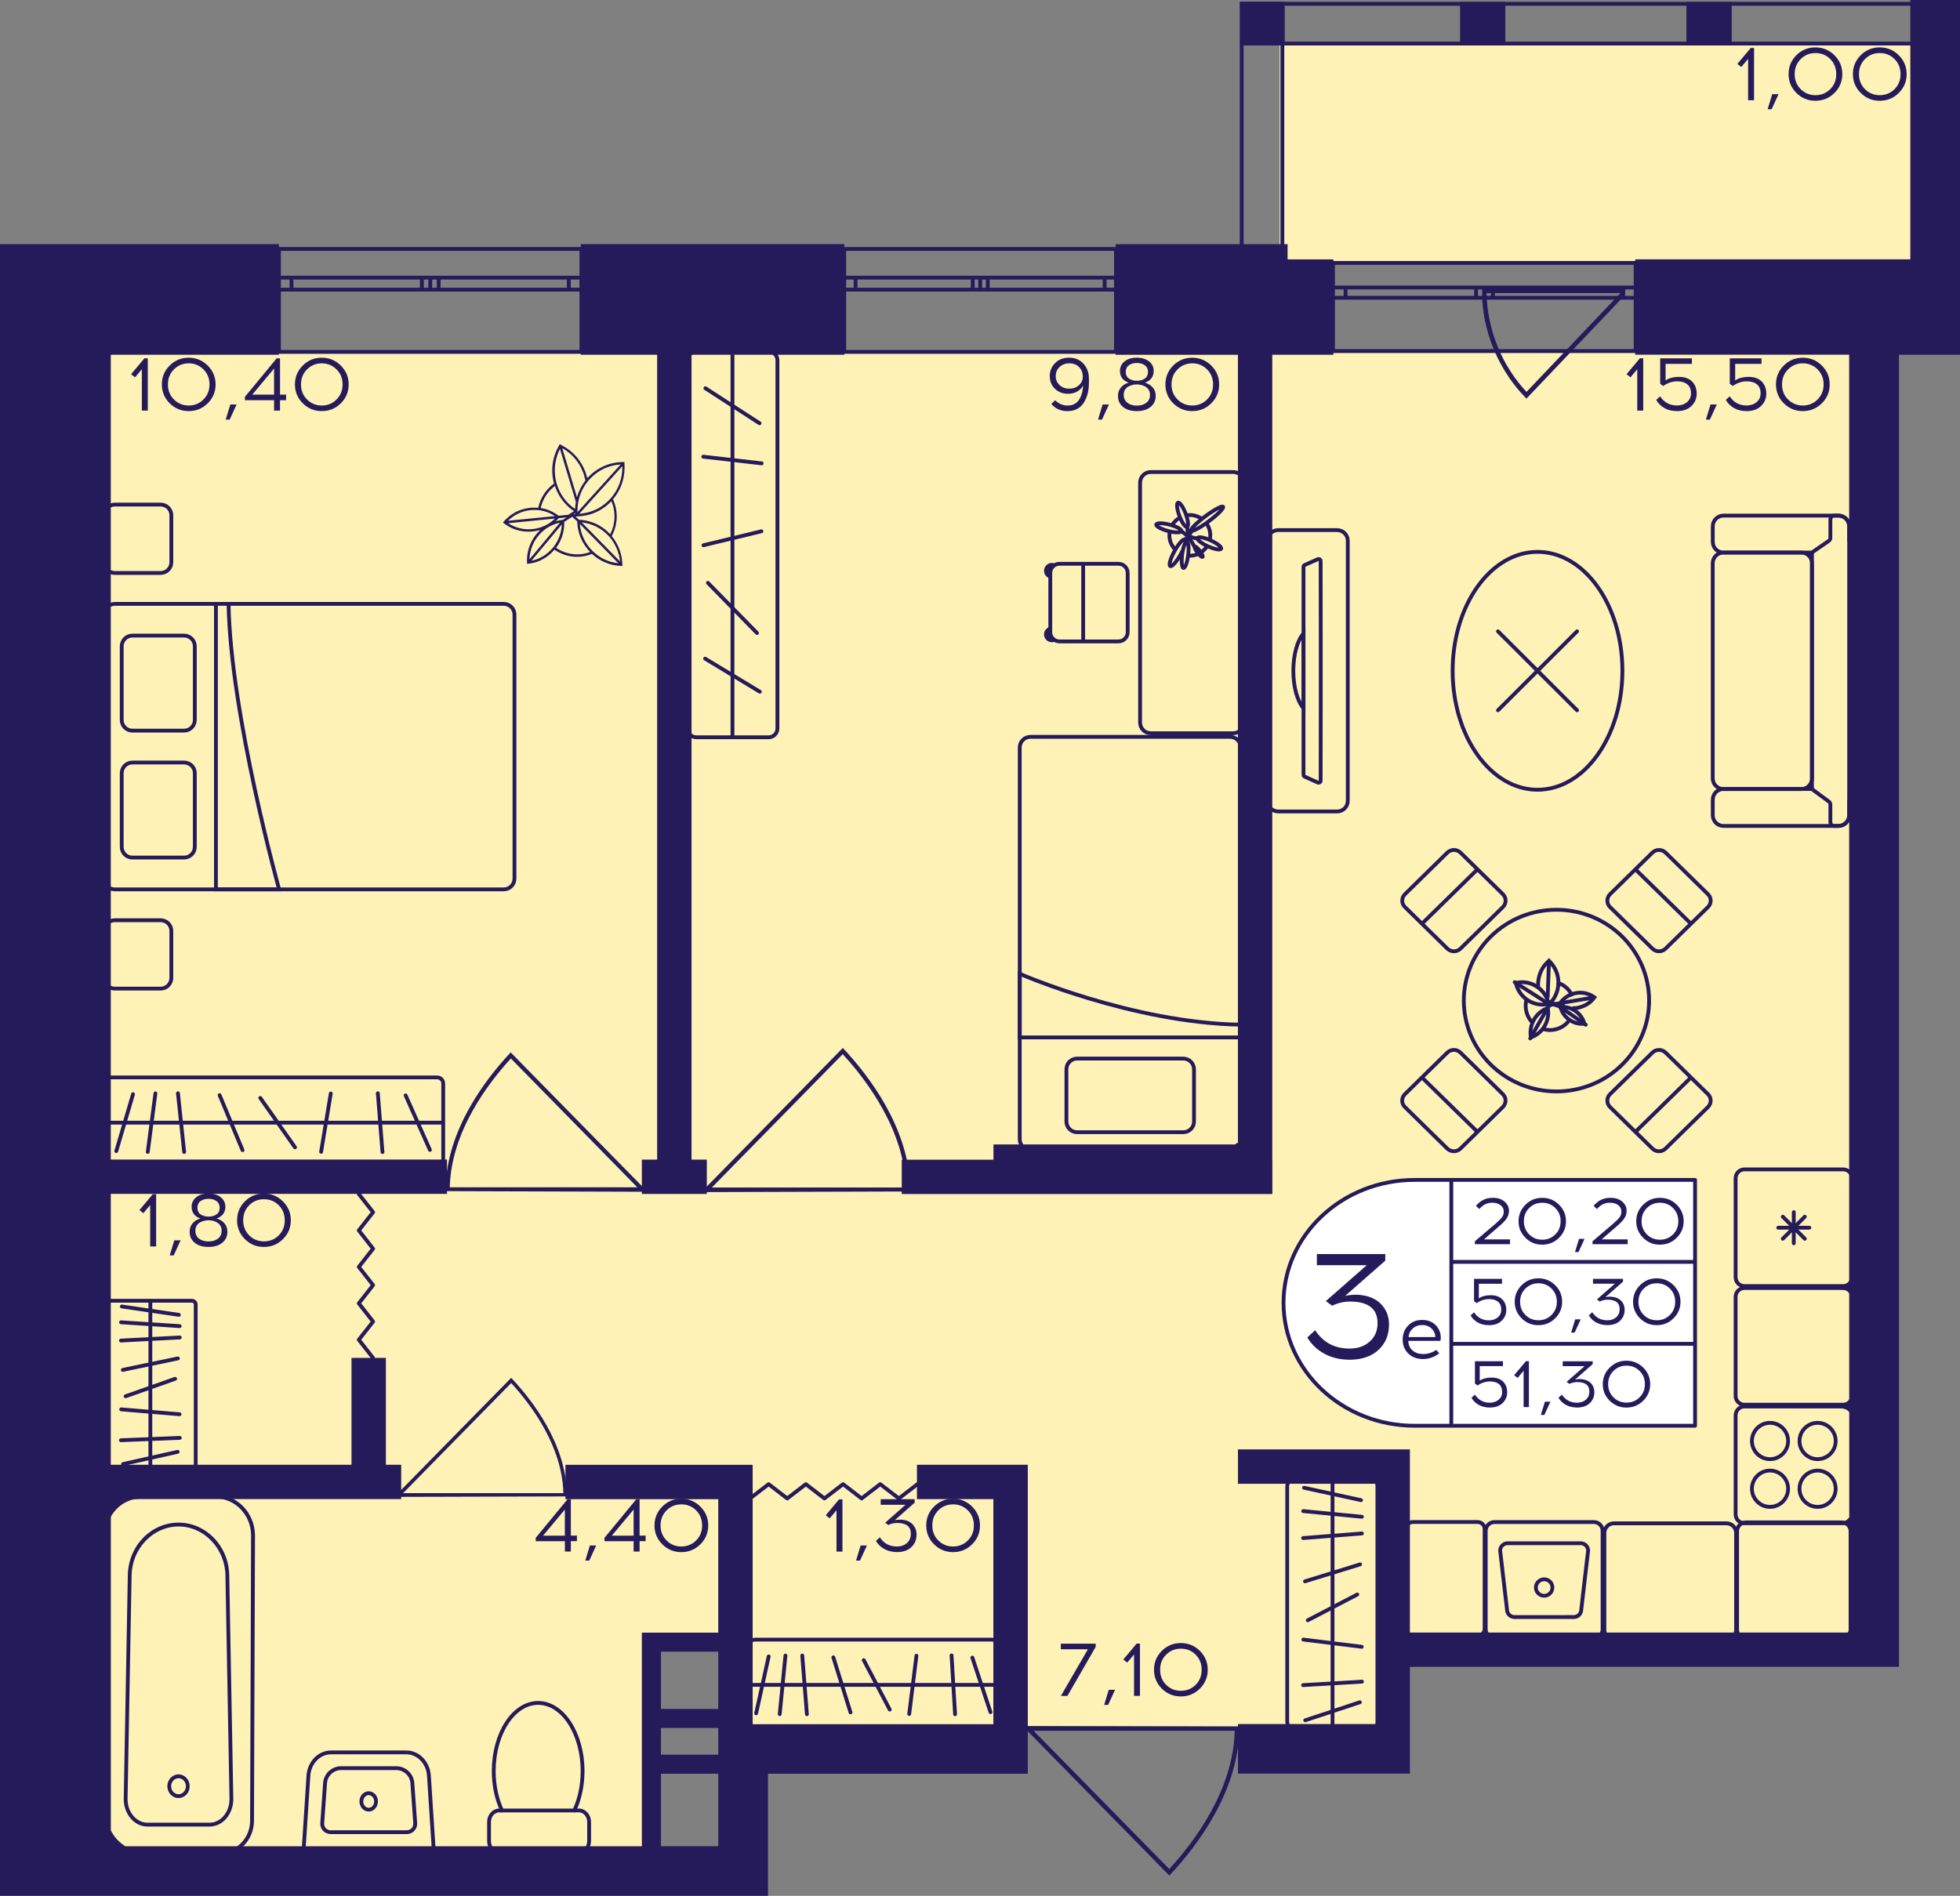 <?xml version="1.0" encoding="utf-8"?>
<!-- Generator: Adobe Illustrator 24.3.0, SVG Export Plug-In . SVG Version: 6.00 Build 0)  -->
<svg version="1.1" id="Слой_1" xmlns="http://www.w3.org/2000/svg" xmlns:xlink="http://www.w3.org/1999/xlink" x="0px" y="0px"
	 viewBox="0 0 414.01 400.56" style="enable-background:new 0 0 414.01 400.56;" xml:space="preserve">
<rect x="0" y="0" width="414.01" height="400.56" fill="#808080" stroke="none"/>
<path style="fill:#FFF2B6;" d="M394.24,74.55H13.32v319.16c41.97,0,83.93,0,125.9,0c-1.08-16.12-2.15-32.24-3.23-48.36
	c6.46,0,12.91,0,19.37,0c0,6.45,0,12.9,0,19.34c19.37,0,38.74,0,58.11,0c26.9,0,53.8,0,80.7,0c0-5.37,0-10.75,0-16.12
	c33.36,0,66.71,0,100.07,0C394.24,257.23,394.24,165.89,394.24,74.55z"/>
<rect x="270.3" y="9.27" style="fill:#FFF2B6;" width="137.66" height="46.28"/>
<g>
	<path style="fill:none;stroke:#251B5B;stroke-width:0.806;stroke-miterlimit:10;" d="M345.49,55.55h-63.92v18.62l63.92,0V55.55z
		 M281.57,55.55h63.92 M281.57,74.17l63.92,0 M281.57,60.74h2.66v2.17h-2.66V60.74z M313.55,62.92h-1.76v-2.17h1.76V62.92z
		 M284.23,60.74h27.56v2.17l-27.56,0V60.74z M313.55,60.74h1.78v2.17h-1.78V60.74z M345.49,62.92h-2.66v-2.17h2.66V62.92z
		 M315.34,60.74h27.5v2.17h-27.5V60.74z M281.57,60.74h2.66 M284.23,60.74v2.17 M284.23,62.92h-2.66 M313.55,62.92h-1.76
		 M311.79,62.92v-2.17 M311.79,60.74h1.76 M284.23,60.74h27.56 M311.79,62.92l-27.56,0 M313.55,60.74h1.78 M315.34,60.74v2.17
		 M315.34,62.92h-1.78 M345.49,62.92h-2.66 M342.83,62.92v-2.17 M342.83,60.74h2.66 M315.34,60.74h27.5 M342.83,62.92h-27.5"/>
</g>
<g>
	<path style="fill:none;stroke:#251B5B;stroke-width:0.806;stroke-miterlimit:10;" d="M235.72,52.6h-57.39v21.75h57.39V52.6z
		 M178.33,52.6h57.39 M178.33,74.35h57.39 M178.33,58.66h2.39v2.54h-2.39V58.66z M207.05,61.2h-1.58v-2.54h1.58V61.2z M180.72,58.66
		h24.74v2.54l-24.74,0V58.66z M207.05,58.66h1.6v2.54h-1.6V58.66z M235.72,61.2h-2.39v-2.54h2.39V61.2z M208.65,58.66l24.69,0v2.54
		h-24.69V58.66z M178.33,58.66h2.39 M180.72,58.66v2.54 M180.72,61.2h-2.39 M207.05,61.2h-1.58 M205.46,61.2v-2.54 M205.46,58.66
		h1.58 M180.72,58.66h24.74 M205.46,61.2l-24.74,0 M207.05,58.66h1.6 M208.65,58.66v2.54 M208.65,61.2h-1.6 M235.72,61.2h-2.39
		 M233.34,61.2v-2.54 M233.34,58.66h2.39 M208.65,58.66l24.69,0 M233.34,61.2h-24.69"/>
</g>
<g>
	<path style="fill:none;stroke:#251B5B;stroke-width:0.806;stroke-miterlimit:10;" d="M122.8,52.6H58.92v21.75h63.89V52.6z
		 M58.92,52.6h63.89 M58.92,74.35h63.89 M58.92,58.66h2.66v2.54h-2.66V58.66z M90.88,61.2h-1.76v-2.54h1.76V61.2z M61.57,58.66
		l27.54,0v2.54H61.57V58.66z M90.88,58.66h1.78v2.54h-1.78V58.66z M122.8,61.2h-2.66v-2.54h2.66V61.2z M92.66,58.66h27.48v2.54
		l-27.48,0V58.66z M58.92,58.66h2.66 M61.57,58.66v2.54 M61.57,61.2h-2.66 M90.88,61.2h-1.76 M89.11,61.2v-2.54 M89.11,58.66h1.76
		 M61.57,58.66l27.54,0 M89.11,61.2H61.57 M90.88,58.66h1.78 M92.66,58.66v2.54 M92.66,61.2h-1.78 M122.8,61.2h-2.66 M120.15,61.2
		v-2.54 M120.15,58.66h2.66 M92.66,58.66h27.48 M120.15,61.2l-27.48,0"/>
</g>
<g>
	
		<rect x="404.04" y="0.4" transform="matrix(-1 -2.930327e-07 2.930327e-07 -1 817.645 10.009)" style="fill:#251B5B;" width="9.56" height="9.2"/>
	
		<rect x="261.96" y="0.4" transform="matrix(-1 -2.982052e-07 2.982052e-07 -1 533.324 10.009)" style="fill:#251B5B;" width="9.4" height="9.2"/>
	
		<rect x="308.4" y="0.4" transform="matrix(-1 -2.930383e-07 2.930383e-07 -1 626.373 10.008)" style="fill:#251B5B;" width="9.56" height="9.2"/>
	
		<rect x="356.22" y="0.4" transform="matrix(-1 -2.930347e-07 2.930347e-07 -1 722.009 10.008)" style="fill:#251B5B;" width="9.56" height="9.2"/>
	<g>
		<path style="fill:#251B5B;" d="M412.8,1.21l0,56.41l-7.95,0l0-56.41H412.8 M413.6,0.4h-9.56l0,58.03l9.56,0L413.6,0.4L413.6,0.4z"
			/>
	</g>
	<g>
		<path style="fill:#251B5B;" d="M262.69,1.21l7.78,0v56.41l-7.78,0V1.21 M261.88,0.4v58.03l9.4,0V0.4L261.88,0.4L261.88,0.4z"/>
	</g>
	<g>
		<path style="fill:#251B5B;" d="M262.77,1.21l150.03,0V8.8l-150.03,0V1.21 M261.96,0.4v9.2l151.64,0V0.4L261.96,0.4L261.96,0.4z"/>
	</g>
</g>
<g>
	<path style="fill:#251B5B;" d="M322.09,83.86c-1.66-1.72-3.1-3.61-4.31-5.62c-4.35-7.18-4.65-13.89-4.69-15.25
		c-0.02-0.86-0.01-1.57,0.01-2.02c0.28-0.01,0.56-0.02,0.84-0.04h29.29l0.07-0.07c-0.02,0.49-0.03,0.98-0.05,1.47l-20.82,21.89
		L322.09,83.86z M342.3,61.92h-28.31c0.23,7.85,3.19,15.22,8.45,20.88L342.3,61.92z"/>
</g>
<polyline style="fill:none;stroke:#251B5B;stroke-width:0.806;stroke-linecap:round;stroke-linejoin:round;stroke-miterlimit:10;" points="
	193.79,313.58 189.87,316.6 185.93,313.58 182,316.6 178.08,313.58 174.14,316.6 170.22,313.58 166.29,316.6 162.36,313.58 
	158.43,316.6 "/>
<path style="fill:#251B5B;" d="M261.88,364.83c0,0.29-0.01,0.57-0.01,0.87h-0.12c-0.29,13.12-9.11,24.54-14.42,30.23l-0.33,0.35
	L217,365.69h-0.19c0-0.33,0-0.66,0-0.99C231.83,364.74,246.86,364.78,261.88,364.83z M218.33,365.69l28.65,29.2
	c5.24-5.69,13.55-16.69,13.83-29.2L218.33,365.69z"/>
<path style="fill:#251B5B;" d="M119.84,316.17c0-0.23-0.01-0.45-0.01-0.69h-0.1c-0.23-10.45-7.26-19.55-11.49-24.08l-0.26-0.28
	l-23.91,24.36h-0.15c0,0.26,0,0.53,0,0.79C95.9,316.23,107.87,316.2,119.84,316.17z M85.15,315.48l22.83-23.26
	c4.17,4.53,10.79,13.29,11.02,23.26L85.15,315.48z"/>
<path style="fill:#251B5B;" d="M94.02,251.67c0-0.27,0.01-0.53,0.01-0.81h0.11c0.27-12.23,8.5-22.88,13.44-28.18l0.3-0.32
	l27.97,28.51h0.18c0,0.31,0,0.62,0,0.93C122.03,251.75,108.03,251.71,94.02,251.67z M134.62,250.86l-26.71-27.22
	c-4.88,5.31-12.63,15.55-12.9,27.22L134.62,250.86z"/>
<path style="fill:#251B5B;" d="M192.38,251.74c0-0.28-0.01-0.55-0.01-0.83h-0.12c-0.28-12.65-8.79-23.67-13.91-29.16l-0.31-0.34
	l-28.95,29.5h-0.19c0,0.32,0,0.64,0,0.96C163.39,251.82,177.89,251.78,192.38,251.74z M150.37,250.9l27.64-28.17
	c5.05,5.49,13.07,16.09,13.34,28.17L150.37,250.9z"/>
<polyline style="fill:none;stroke:#251B5B;stroke-width:0.806;stroke-linecap:round;stroke-linejoin:round;stroke-miterlimit:10;" points="
	75.79,252.28 78.81,256.12 75.79,259.97 78.81,263.83 75.79,267.68 78.81,271.53 75.79,275.38 78.81,279.23 75.79,283.07 
	78.81,286.92 "/>
<g>
	<path style="fill:#251B5B;" d="M389.04,322.06c0.8,0,1.45,0.65,1.45,1.45v20.83c0,0.8-0.65,1.45-1.45,1.45h-20.26
		c-0.8,0-1.45-0.65-1.45-1.45v-20.83c0-0.8,0.65-1.45,1.45-1.45H389.04 M389.04,321.25h-20.26c-1.25,0-2.26,1.01-2.26,2.26v20.83
		c0,1.25,1.01,2.26,2.26,2.26h20.26c1.25,0,2.26-1.01,2.26-2.26v-20.83C391.29,322.26,390.28,321.25,389.04,321.25L389.04,321.25z"
		/>
</g>
<g>
	<g>
		<path style="fill:#251B5B;" d="M336.66,321.99c0.8,0,1.45,0.65,1.45,1.45v20.83c0,0.8-0.65,1.45-1.45,1.45h-20.98
			c-0.8,0-1.45-0.65-1.45-1.45v-20.83c0-0.8,0.65-1.45,1.45-1.45H336.66 M336.66,321.18h-20.98c-1.25,0-2.26,1.01-2.26,2.26v20.83
			c0,1.25,1.01,2.26,2.26,2.26h20.98c1.25,0,2.26-1.01,2.26-2.26v-20.83C338.92,322.19,337.91,321.18,336.66,321.18L336.66,321.18z"
			/>
	</g>
	<g>
		<path style="fill:#251B5B;" d="M333.88,326.46c0.63,0,1.15,0.5,1.17,1.12l-1.44,12.41l-0.01,0.05v0.05c0,0.64-0.53,1.16-1.17,1.16
			H319.9c-0.65,0-1.17-0.52-1.17-1.16v-0.05l-0.01-0.05l-1.44-12.41c0.02-0.62,0.54-1.12,1.17-1.12H333.88 M333.88,325.66h-15.43
			c-1.09,0-1.98,0.88-1.98,1.97l1.45,12.46c0,1.09,0.89,1.97,1.98,1.97h12.54c1.09,0,1.98-0.88,1.98-1.97l1.45-12.46
			C335.86,326.54,334.98,325.66,333.88,325.66L333.88,325.66z"/>
	</g>
	<g>
		<path style="fill:#251B5B;" d="M326.17,334.09c0.74,0,1.35,0.6,1.35,1.34s-0.6,1.34-1.35,1.34s-1.35-0.6-1.35-1.34
			S325.43,334.09,326.17,334.09 M326.17,333.28c-1.19,0-2.15,0.96-2.15,2.14c0,1.18,0.96,2.14,2.15,2.14s2.15-0.96,2.15-2.14
			C328.32,334.24,327.36,333.28,326.17,333.28L326.17,333.28z"/>
	</g>
</g>
<g>
	<g>
		<path style="fill:#251B5B;" d="M389.34,297.58c0.8,0,1.45,0.65,1.45,1.45v20.95c0,0.8-0.65,1.45-1.45,1.45h-20.87
			c-0.8,0-1.45-0.65-1.45-1.45v-20.95c0-0.8,0.65-1.45,1.45-1.45H389.34 M389.34,296.77h-20.87c-1.25,0-2.26,1.01-2.26,2.26v20.95
			c0,1.25,1.01,2.26,2.26,2.26h20.87c1.25,0,2.26-1.01,2.26-2.26v-20.95C391.59,297.78,390.58,296.77,389.34,296.77L389.34,296.77z"
			/>
	</g>
	<g>
		<g>
			<path style="fill:#251B5B;" d="M373.88,301.03c1.88,0,3.42,1.54,3.42,3.43s-1.53,3.43-3.42,3.43s-3.42-1.54-3.42-3.43
				S371.99,301.03,373.88,301.03 M373.88,300.22c-2.33,0-4.22,1.9-4.22,4.24s1.89,4.24,4.22,4.24s4.22-1.9,4.22-4.24
				S376.21,300.22,373.88,300.22L373.88,300.22z"/>
		</g>
		<g>
			<path style="fill:#251B5B;" d="M383.93,311.11c1.88,0,3.42,1.54,3.42,3.43s-1.53,3.43-3.42,3.43s-3.42-1.54-3.42-3.43
				S382.05,311.11,383.93,311.11 M383.93,310.31c-2.33,0-4.22,1.9-4.22,4.24s1.89,4.24,4.22,4.24s4.22-1.9,4.22-4.24
				S386.26,310.31,383.93,310.31L383.93,310.31z"/>
		</g>
		<g>
			<path style="fill:#251B5B;" d="M373.88,311.11c1.88,0,3.42,1.54,3.42,3.43s-1.53,3.43-3.42,3.43s-3.42-1.54-3.42-3.43
				S371.99,311.11,373.88,311.11 M373.88,310.31c-2.33,0-4.22,1.9-4.22,4.24s1.89,4.24,4.22,4.24s4.22-1.9,4.22-4.24
				S376.21,310.31,373.88,310.31L373.88,310.31z"/>
		</g>
		<g>
			<path style="fill:#251B5B;" d="M383.93,301.03c1.88,0,3.42,1.54,3.42,3.43s-1.53,3.43-3.42,3.43s-3.42-1.54-3.42-3.43
				S382.05,301.03,383.93,301.03 M383.93,300.22c-2.33,0-4.22,1.9-4.22,4.24s1.89,4.24,4.22,4.24s4.22-1.9,4.22-4.24
				S386.26,300.22,383.93,300.22L383.93,300.22z"/>
		</g>
	</g>
</g>
<g>
	<g>
		<path style="fill:#251B5B;" d="M389.34,247.48c0.8,0,1.45,0.65,1.45,1.45v20.95c0,0.8-0.65,1.45-1.45,1.45h-20.87
			c-0.8,0-1.45-0.65-1.45-1.45v-20.95c0-0.8,0.65-1.45,1.45-1.45H389.34 M389.34,246.67h-20.87c-1.25,0-2.26,1.01-2.26,2.26v20.95
			c0,1.25,1.01,2.26,2.26,2.26h20.87c1.25,0,2.26-1.01,2.26-2.26v-20.95C391.59,247.68,390.58,246.67,389.34,246.67L389.34,246.67z"
			/>
	</g>
	<g>
		
			<line style="fill:none;stroke:#251B5B;stroke-width:0.806;stroke-linecap:round;stroke-miterlimit:10;" x1="375.62" y1="259.4" x2="382.19" y2="259.4"/>
		
			<line style="fill:none;stroke:#251B5B;stroke-width:0.806;stroke-linecap:round;stroke-miterlimit:10;" x1="376.58" y1="261.73" x2="381.23" y2="257.07"/>
		
			<line style="fill:none;stroke:#251B5B;stroke-width:0.806;stroke-linecap:round;stroke-miterlimit:10;" x1="378.9" y1="262.69" x2="378.9" y2="256.11"/>
		
			<line style="fill:none;stroke:#251B5B;stroke-width:0.806;stroke-linecap:round;stroke-miterlimit:10;" x1="381.23" y1="261.73" x2="376.58" y2="257.07"/>
	</g>
</g>
<g>
	<path style="fill:#251B5B;" d="M389.34,272.54c0.8,0,1.45,0.65,1.45,1.45v20.95c0,0.8-0.65,1.45-1.45,1.45h-20.87
		c-0.8,0-1.45-0.65-1.45-1.45v-20.95c0-0.8,0.65-1.45,1.45-1.45H389.34 M389.34,271.74h-20.87c-1.25,0-2.26,1.01-2.26,2.26v20.95
		c0,1.25,1.01,2.26,2.26,2.26h20.87c1.25,0,2.26-1.01,2.26-2.26v-20.95C391.59,272.75,390.58,271.74,389.34,271.74L389.34,271.74z"
		/>
</g>
<g>
	<path style="fill:#251B5B;" d="M364.69,322.26c0.89,0,1.62,0.73,1.62,1.62v20.5c0,0.89-0.73,1.62-1.62,1.62h-23.77
		c-0.89,0-1.62-0.73-1.62-1.62v-20.5c0-0.89,0.73-1.62,1.62-1.62H364.69 M364.69,321.45h-23.77c-1.34,0-2.42,1.09-2.42,2.42v20.5
		c0,1.34,1.09,2.42,2.42,2.42h23.77c1.34,0,2.42-1.09,2.42-2.42v-20.5C367.12,322.54,366.03,321.45,364.69,321.45L364.69,321.45z"/>
</g>
<g>
	
		<ellipse style="fill:none;stroke:#251B5B;stroke-width:0.806;stroke-miterlimit:10;" cx="328.77" cy="211.41" rx="19.57" ry="19.19"/>
	<g>
		<g>
			<path style="fill:none;stroke:#251B5B;stroke-width:0.806;stroke-miterlimit:10;" d="M349.04,200.43l-8.95-8.78
				c-0.77-0.75-0.77-1.97,0-2.72l8.95-8.78c0.77-0.75,2.01-0.75,2.78,0l8.95,8.78c0.77,0.75,0.77,1.97,0,2.72l-8.95,8.78
				C351.05,201.18,349.81,201.18,349.04,200.43z"/>
			
				<line style="fill:none;stroke:#251B5B;stroke-width:0.806;stroke-miterlimit:10;" x1="345.32" y1="183.55" x2="357.31" y2="195.3"/>
		</g>
	</g>
	<g>
		<g>
			<path style="fill:none;stroke:#251B5B;stroke-width:0.806;stroke-miterlimit:10;" d="M308.49,222.4l8.95,8.78
				c0.77,0.75,0.77,1.97,0,2.72l-8.95,8.78c-0.77,0.75-2.01,0.75-2.78,0l-8.95-8.78c-0.77-0.75-0.77-1.97,0-2.72l8.95-8.78
				C306.48,221.64,307.73,221.64,308.49,222.4z"/>
			
				<line style="fill:none;stroke:#251B5B;stroke-width:0.806;stroke-miterlimit:10;" x1="312.22" y1="239.28" x2="300.23" y2="227.53"/>
		</g>
	</g>
	<g>
		<g>
			<path style="fill:none;stroke:#251B5B;stroke-width:0.806;stroke-miterlimit:10;" d="M340.09,231.18l8.95-8.78
				c0.77-0.75,2.01-0.75,2.78,0l8.95,8.78c0.77,0.75,0.77,1.97,0,2.72l-8.95,8.78c-0.77,0.75-2.01,0.75-2.78,0l-8.95-8.78
				C339.32,233.15,339.32,231.93,340.09,231.18z"/>
			
				<line style="fill:none;stroke:#251B5B;stroke-width:0.806;stroke-miterlimit:10;" x1="357.31" y1="227.53" x2="345.32" y2="239.28"/>
		</g>
	</g>
	<g>
		<g>
			<path style="fill:none;stroke:#251B5B;stroke-width:0.806;stroke-miterlimit:10;" d="M317.45,191.65l-8.95,8.78
				c-0.77,0.75-2.01,0.75-2.78,0l-8.95-8.78c-0.77-0.75-0.77-1.97,0-2.72l8.95-8.78c0.77-0.75,2.01-0.75,2.78,0l8.95,8.78
				C318.22,189.68,318.22,190.9,317.45,191.65z"/>
			
				<line style="fill:none;stroke:#251B5B;stroke-width:0.806;stroke-miterlimit:10;" x1="300.23" y1="195.3" x2="312.22" y2="183.55"/>
		</g>
	</g>
</g>
<g>
	<path style="fill:none;stroke:#251B5B;stroke-width:0.806;stroke-linecap:square;stroke-miterlimit:10;" d="M323.42,215.75
		c-0.45-0.54-0.78-1.19-0.98-1.92c-0.2-0.76-0.22-1.52-0.09-2.24"/>
	<path style="fill:none;stroke:#251B5B;stroke-width:0.806;stroke-linecap:square;stroke-miterlimit:10;" d="M331.29,215.81
		c-0.65,0.78-1.53,1.37-2.58,1.65c-0.82,0.22-1.65,0.23-2.43,0.05"/>
	<path style="fill:none;stroke:#251B5B;stroke-width:0.806;stroke-linecap:square;stroke-miterlimit:10;" d="M329.26,207.73
		c1.17,0.43,2.09,1.22,2.68,2.37"/>
	<g>
		<path style="fill:#251B5B;" d="M326.61,213.56c0.18,2.12-0.99,4.16-2.9,5.06C323.53,216.5,324.7,214.47,326.61,213.56
			 M327.24,212.47c-3.13,0.85-4.99,4.09-4.16,7.24C326.21,218.86,328.07,215.62,327.24,212.47L327.24,212.47z"/>
	</g>
	<path style="fill:none;stroke:#251B5B;stroke-width:0.806;stroke-linecap:round;stroke-miterlimit:10;" d="M330.17,212.46
		c-0.23-0.12-0.4-0.36-0.62-0.52c1.68-2.36,4.93-2.9,7.25-1.22c-0.44,0.63-1,1.12-1.63,1.49c-0.84,0.49-1.85,0.83-2.82,0.8"/>
	<g>
		<path style="fill:#251B5B;" d="M330.16,213.16c1.77,0.04,3.32,1.15,3.96,2.76C332.35,215.88,330.8,214.77,330.16,213.16
			 M330.07,212.35c-0.31,0-0.63,0.03-0.95,0.09v0c0.45,2.52,2.63,4.29,5.09,4.29c0.31,0,0.63-0.03,0.95-0.09
			C334.71,214.12,332.53,212.35,330.07,212.35L330.07,212.35z"/>
	</g>
	<path style="fill:none;stroke:#251B5B;stroke-width:0.806;stroke-linecap:round;stroke-miterlimit:10;" d="M324.9,208.28
		c-0.08-1.75,0.57-3.67,1.94-4.95l0.35-0.33l0.33,0.36c2.18,2.35,2.2,5.96,0.14,8.35c-0.05,0.06-0.1,0.12-0.16,0.17"/>
	
		<line style="fill:none;stroke:#251B5B;stroke-width:0.806;stroke-linecap:round;stroke-linejoin:round;stroke-miterlimit:10;" x1="326.92" y1="210.64" x2="327.18" y2="203.22"/>
	<g>
		<path style="fill:#251B5B;" d="M321.51,207.93L321.51,207.93c2.37,0,4.47,1.61,5.14,3.87c-0.27,0.04-0.55,0.06-0.82,0.06
			c-2.37,0-4.47-1.61-5.14-3.87C320.96,207.95,321.24,207.93,321.51,207.93 M321.51,207.12c-0.45,0-0.91,0.05-1.37,0.15l-0.43,0.1
			l0.1,0.43c0.64,2.9,3.18,4.86,6.02,4.86c0.45,0,0.91-0.05,1.37-0.15l0.43-0.1l-0.1-0.43
			C326.89,209.09,324.34,207.12,321.51,207.12L321.51,207.12z"/>
	</g>
	
		<line style="fill:none;stroke:#251B5B;stroke-width:0.806;stroke-linecap:round;stroke-linejoin:round;stroke-miterlimit:10;" x1="327.42" y1="212.29" x2="319.94" y2="207.52"/>
	
		<line style="fill:none;stroke:#251B5B;stroke-width:0.806;stroke-linecap:round;stroke-miterlimit:10;" x1="329.79" y1="211.91" x2="336.48" y2="210.78"/>
	<polyline style="fill:none;stroke:#251B5B;stroke-width:0.806;stroke-linecap:round;stroke-miterlimit:10;" points="
		334.96,216.51 329.34,212.6 328.08,212.2 	"/>
	<path style="fill:none;stroke:#251B5B;stroke-width:0.806;stroke-linecap:round;stroke-miterlimit:10;" d="M327.48,212.08
		l-0.49,0.73c-0.03,0.05-3.76,6.59-3.76,6.59"/>
	
		<line style="fill:none;stroke:#251B5B;stroke-width:0.806;stroke-linecap:round;stroke-miterlimit:10;" x1="329.85" y1="211.9" x2="327.11" y2="212.37"/>
	
		<line style="fill:none;stroke:#251B5B;stroke-width:0.806;stroke-linecap:round;stroke-miterlimit:10;" x1="327.42" y1="211.83" x2="328.34" y2="212.11"/>
	<polygon style="fill:none;stroke:#251B5B;stroke-width:0.806;stroke-linecap:round;stroke-miterlimit:10;" points="327.5,211.89 
		327.98,212.13 327.67,212.29 	"/>
	<polygon style="fill:#251B5B;" points="330.48,212.41 329.34,212.6 328.51,212.26 329.79,211.91 	"/>
	<path style="fill:#251B5B;" d="M328.35,212.42c-0.04,0.01-1.13,0.19-1.13,0.19l0.31-0.35l0.66-0.08L328.35,212.42z"/>
	<polygon style="fill:#251B5B;" points="328.75,212.02 327.56,211.67 327.48,211.81 328.19,212.18 	"/>
</g>
<g>
	<path style="fill:none;stroke:#251B5B;stroke-width:0.806;stroke-miterlimit:10;" d="M215.4,240.71v-82.77
		c0-1.25,1.01-2.26,2.26-2.26h42.16c1.25,0,2.26,1.01,2.26,2.26v82.77c0,1.25-1.01,2.26-2.26,2.26h-42.16
		C216.41,242.97,215.4,241.96,215.4,240.71z"/>
	<path style="fill:none;stroke:#251B5B;stroke-width:0.806;stroke-miterlimit:10;" d="M252.21,225.92v11.04
		c0,1.25-1.01,2.26-2.26,2.26h-22.43c-1.25,0-2.26-1.01-2.26-2.26v-11.04c0-1.25,1.01-2.26,2.26-2.26h22.43
		C251.2,223.67,252.21,224.68,252.21,225.92z"/>
	<path style="fill:none;stroke:#251B5B;stroke-width:0.806;stroke-miterlimit:10;" d="M262.07,219.19H215.4v-13.44
		c0,0,23.71,10.37,46.67,10.75"/>
</g>
<g>
	<path style="fill:none;stroke:#251B5B;stroke-width:0.806;stroke-miterlimit:10;" d="M249.25,109.35
		c-0.69,0.38-1.27,0.94-1.67,1.63"/>
	<path style="fill:none;stroke:#251B5B;stroke-width:0.806;stroke-miterlimit:10;" d="M250.55,108.89L250.55,108.89
		c0.26-0.05,0.52-0.07,0.78-0.07c1,0,1.92,0.33,2.65,0.9"/>
	<path style="fill:none;stroke:#251B5B;stroke-width:0.806;stroke-miterlimit:10;" d="M254.94,115.47
		c-0.34,0.51-0.78,0.94-1.31,1.27h-0.01"/>
	<path style="fill:none;stroke:#251B5B;stroke-width:0.806;stroke-miterlimit:10;" d="M249.67,117.08
		c-0.07-0.03-0.14-0.06-0.21-0.09"/>
	<path style="fill:none;stroke:#251B5B;stroke-width:0.806;stroke-miterlimit:10;" d="M247.09,112.26
		c-0.05,0.28-0.08,0.56-0.08,0.85c0,1.18,0.48,2.24,1.25,3.02"/>
	<path style="fill:none;stroke:#251B5B;stroke-width:0.806;stroke-miterlimit:10;" d="M250.93,117.39c0.13,0.01,0.27,0.02,0.4,0.02
		c0.63,0,1.22-0.13,1.76-0.37"/>
	<path style="fill:none;stroke:#251B5B;stroke-width:0.806;stroke-miterlimit:10;" d="M255.51,114.21c0.09-0.35,0.14-0.72,0.14-1.1
		c0-0.92-0.29-1.78-0.79-2.48"/>
	<g>
		<path style="fill:none;stroke:#251B5B;stroke-width:0.806;stroke-miterlimit:10;" d="M249.79,116.34
			c-0.1,0.21-0.21,0.43-0.33,0.65c-0.03,0.05-0.05,0.11-0.08,0.16c-0.85,1.55-1.84,2.65-2.19,2.46c-0.36-0.2,0.04-1.61,0.9-3.16
			c0.06-0.1,0.11-0.21,0.17-0.31c0.81-1.39,1.69-2.33,2.02-2.14c0.06,0.03,0.1,0.1,0.11,0.19c0.03,0.11,0.02,0.26-0.01,0.45"/>
		
			<ellipse transform="matrix(0.126 -0.992 0.992 0.126 102.539 350.772)" style="fill:none;stroke:#251B5B;stroke-width:0.806;stroke-miterlimit:10;" cx="250.3" cy="117.2" rx="2.78" ry="0.64"/>
		
			<ellipse transform="matrix(0.798 -0.603 0.603 0.798 -19.115 176.18)" style="fill:none;stroke:#251B5B;stroke-width:0.806;stroke-miterlimit:10;" cx="253.14" cy="116.59" rx="0.31" ry="1.36"/>
		
			<ellipse transform="matrix(0.801 -0.598 0.598 0.801 -14.93 174.321)" style="fill:none;stroke:#251B5B;stroke-width:0.806;stroke-miterlimit:10;" cx="255.11" cy="109.65" rx="4.21" ry="0.64"/>
		
			<ellipse transform="matrix(0.413 -0.911 0.911 0.413 45.196 300.078)" style="fill:none;stroke:#251B5B;stroke-width:0.806;stroke-miterlimit:10;" cx="255.49" cy="114.96" rx="0.69" ry="2.74"/>
		
			<ellipse transform="matrix(0.255 -0.967 0.967 0.255 76.163 321.762)" style="fill:none;stroke:#251B5B;stroke-width:0.806;stroke-miterlimit:10;" cx="246.81" cy="111.47" rx="0.69" ry="2.74"/>
		
			<ellipse transform="matrix(0.936 -0.352 0.352 0.936 -22.317 94.846)" style="fill:none;stroke:#251B5B;stroke-width:0.806;stroke-miterlimit:10;" cx="249.79" cy="108.82" rx="0.7" ry="2.73"/>
		
			<polyline style="fill:none;stroke:#251B5B;stroke-width:0.806;stroke-linecap:round;stroke-linejoin:round;stroke-miterlimit:10;" points="
			249.46,112.17 251.04,113.35 250.28,113.99 		"/>
		
			<polyline style="fill:none;stroke:#251B5B;stroke-width:0.806;stroke-linecap:round;stroke-linejoin:round;stroke-miterlimit:10;" points="
			250.65,114.44 251.04,113.35 250.75,111.38 		"/>
		
			<polyline style="fill:none;stroke:#251B5B;stroke-width:0.806;stroke-linecap:round;stroke-linejoin:round;stroke-miterlimit:10;" points="
			251.74,112.17 251.04,113.35 253,113.83 		"/>
		
			<line style="fill:none;stroke:#251B5B;stroke-width:0.806;stroke-miterlimit:10;" x1="251.04" y1="113.35" x2="252.32" y2="115.5"/>
	</g>
	<polygon style="fill:#251B5B;" points="250.39,114.18 250.62,114.47 250.97,113.56 250.39,113.89 	"/>
</g>
<g>
	<g>
		<path style="fill:#251B5B;" d="M221.85,132.43c-0.76,0.16-1.32,0.82-1.32,1.61c0,0.92,0.74,1.65,1.64,1.65
			c0.34,0,0.66-0.1,0.93-0.27c-0.72-0.29-1.25-1-1.25-1.84V132.43z"/>
		<path style="fill:#251B5B;" d="M222.17,118.94c-0.9,0-1.64,0.74-1.64,1.65c0,0.81,0.56,1.47,1.32,1.63v-1.16
			c0-0.82,0.53-1.53,1.25-1.82C222.83,119.04,222.51,118.94,222.17,118.94z"/>
		<g>
			<g>
				<path style="fill:none;stroke:#251B5B;stroke-width:0.806;stroke-miterlimit:10;" d="M238.2,133.58l0-12.52
					c0-1.07-0.87-1.94-1.94-1.94l-12.47,0c-1.07,0-1.94,0.87-1.94,1.94l0,12.52c0,1.07,0.87,1.94,1.94,1.94h12.47
					C237.33,135.52,238.2,134.65,238.2,133.58z"/>
				
					<line style="fill:none;stroke:#251B5B;stroke-width:0.806;stroke-miterlimit:10;" x1="228.8" y1="118.94" x2="228.8" y2="135.7"/>
			</g>
		</g>
	</g>
	<path style="fill:none;stroke:#251B5B;stroke-width:0.806;stroke-miterlimit:10;" d="M262.74,152.66l0-50.67
		c0-1.25-1.01-2.26-2.26-2.26l-17.4,0c-1.25,0-2.26,1.01-2.26,2.26l0,50.67c0,1.25,1.01,2.26,2.26,2.26l17.4,0
		C261.73,154.91,262.74,153.9,262.74,152.66z"/>
</g>
<g>
	<g>
		<g>
			<path style="fill:#251B5B;" d="M162.36,74.67c0.8,0,1.45,0.65,1.45,1.45v77.8c0,0.8-0.65,1.45-1.45,1.45h-15.28
				c-0.8,0-1.45-0.65-1.45-1.45v-77.8c0-0.8,0.65-1.45,1.45-1.45H162.36 M162.36,73.86h-15.28c-1.25,0-2.26,1.01-2.26,2.26v77.8
				c0,1.25,1.01,2.26,2.26,2.26h15.28c1.25,0,2.26-1.01,2.26-2.26v-77.8C164.62,74.87,163.61,73.86,162.36,73.86L162.36,73.86z"/>
		</g>
	</g>
	
		<line style="fill:none;stroke:#251B5B;stroke-width:0.806;stroke-miterlimit:10;" x1="154.72" y1="74.88" x2="154.72" y2="155.87"/>
	
		<line style="fill:none;stroke:#251B5B;stroke-width:0.806;stroke-linecap:round;stroke-miterlimit:10;" x1="148.55" y1="96.49" x2="160.89" y2="97.9"/>
	
		<line style="fill:none;stroke:#251B5B;stroke-width:0.806;stroke-linecap:round;stroke-miterlimit:10;" x1="148.6" y1="115.2" x2="160.84" y2="112.25"/>
	
		<line style="fill:none;stroke:#251B5B;stroke-width:0.806;stroke-linecap:round;stroke-miterlimit:10;" x1="149.53" y1="123.15" x2="159.91" y2="133.75"/>
	
		<line style="fill:none;stroke:#251B5B;stroke-width:0.806;stroke-linecap:round;stroke-miterlimit:10;" x1="148.94" y1="139.16" x2="160.5" y2="146.15"/>
	
		<line style="fill:none;stroke:#251B5B;stroke-width:0.806;stroke-linecap:round;stroke-miterlimit:10;" x1="149" y1="82.03" x2="160.44" y2="89.43"/>
</g>
<g>
	<g>
		<path style="fill:none;stroke:#251B5B;stroke-width:0.806;stroke-miterlimit:10;" d="M24.25,187.91l82.16,0
			c1.25,0,2.26-1.01,2.26-2.26l0-55.8c0-1.25-1.01-2.26-2.26-2.26l-82.16,0c-1.25,0-2.26,1.01-2.26,2.26l0,55.8
			C21.99,186.89,23,187.91,24.25,187.91z"/>
		<g>
			<path style="fill:none;stroke:#251B5B;stroke-width:0.806;stroke-miterlimit:10;" d="M38.89,134.29H27.97
				c-1.25,0-2.26,1.01-2.26,2.26v15.56c0,1.25,1.01,2.26,2.26,2.26h10.92c1.25,0,2.26-1.01,2.26-2.26v-15.56
				C41.16,135.31,40.14,134.29,38.89,134.29z"/>
			<path style="fill:none;stroke:#251B5B;stroke-width:0.806;stroke-miterlimit:10;" d="M38.89,161.11H27.97
				c-1.25,0-2.26,1.01-2.26,2.26l0,15.56c0,1.25,1.01,2.26,2.26,2.26h10.92c1.25,0,2.26-1.01,2.26-2.26v-15.56
				C41.16,162.12,40.14,161.11,38.89,161.11z"/>
		</g>
		<path style="fill:none;stroke:#251B5B;stroke-width:0.806;stroke-miterlimit:10;" d="M45.61,127.58l0,60.33h13.35
			c0,0-10.3-37.06-10.68-60.33"/>
	</g>
	<path style="fill:none;stroke:#251B5B;stroke-width:0.806;stroke-linecap:round;stroke-miterlimit:10;" d="M33.93,106.61h-9.68
		c-1.25,0-2.26,1.01-2.26,2.26l0,9.93c0,1.25,1.01,2.26,2.26,2.26h9.68c1.25,0,2.26-1.01,2.26-2.26v-9.93
		C36.2,107.62,35.18,106.61,33.93,106.61z"/>
	<path style="fill:none;stroke:#251B5B;stroke-width:0.806;stroke-linecap:round;stroke-miterlimit:10;" d="M33.93,194.43h-9.68
		c-1.25,0-2.26,1.01-2.26,2.26v9.93c0,1.25,1.01,2.26,2.26,2.26h9.68c1.25,0,2.26-1.01,2.26-2.26v-9.93
		C36.2,195.44,35.18,194.43,33.93,194.43z"/>
</g>
<g>
	<path style="fill:none;stroke:#251B5B;stroke-width:0.806;stroke-miterlimit:10;" d="M269.99,112l12.44,0
		c1.26,0,2.26,1.01,2.26,2.25l0,54.95c0,1.25-1,2.25-2.26,2.25l-12.44,0c-1.24,0-2.26-1-2.26-2.25l0-54.95
		C267.73,113.02,268.74,112,269.99,112z M275.34,163.71c0,0.16,0.11,0.32,0.26,0.39l2.76,1.24c0.29,0.11,0.6-0.08,0.6-0.39
		c0-1.96,0.02-8.1,0.02-15.32v-15.77c0-7.23-0.02-13.38-0.02-15.32c0-0.32-0.31-0.51-0.6-0.39l-2.76,1.22
		c-0.15,0.06-0.26,0.22-0.26,0.4L275.34,163.71z"/>
	<g>
		<path style="fill:none;stroke:#251B5B;stroke-width:0.806;stroke-miterlimit:10;" d="M273.19,141.74c0,3.44,0.87,6.44,2.15,7.9
			l0-15.81C274.06,135.29,273.19,138.28,273.19,141.74z"/>
	</g>
</g>
<g>
	<g>
		<g>
			<path style="fill:#251B5B;" d="M209.4,346.83c0.78,0,1.41,0.63,1.41,1.41v15.49c0,0.78-0.63,1.41-1.41,1.41h-49.86
				c-0.78,0-1.41-0.63-1.41-1.41v-15.49c0-0.78,0.63-1.41,1.41-1.41H209.4 M209.4,346.02h-49.86c-1.22,0-2.22,0.99-2.22,2.22v15.49
				c0,1.22,0.99,2.22,2.22,2.22h49.86c1.22,0,2.22-0.99,2.22-2.22v-15.49C211.62,347.01,210.62,346.02,209.4,346.02L209.4,346.02z"
				/>
		</g>
	</g>
	
		<line style="fill:none;stroke:#251B5B;stroke-width:0.806;stroke-miterlimit:10;" x1="211.39" y1="355.99" x2="157.51" y2="355.99"/>
	
		<line style="fill:none;stroke:#251B5B;stroke-width:0.806;stroke-linecap:round;stroke-miterlimit:10;" x1="201.74" y1="362.2" x2="201" y2="349.77"/>
	
		<line style="fill:none;stroke:#251B5B;stroke-width:0.806;stroke-linecap:round;stroke-miterlimit:10;" x1="192.05" y1="362.14" x2="193.58" y2="349.83"/>
	
		<line style="fill:none;stroke:#251B5B;stroke-width:0.806;stroke-linecap:round;stroke-miterlimit:10;" x1="159.72" y1="362" x2="162.37" y2="349.98"/>
	
		<line style="fill:none;stroke:#251B5B;stroke-width:0.806;stroke-linecap:round;stroke-miterlimit:10;" x1="187.94" y1="361.21" x2="182.45" y2="350.76"/>
	
		<line style="fill:none;stroke:#251B5B;stroke-width:0.806;stroke-linecap:round;stroke-miterlimit:10;" x1="179.65" y1="361.8" x2="176.03" y2="350.17"/>
	
		<line style="fill:none;stroke:#251B5B;stroke-width:0.806;stroke-linecap:round;stroke-miterlimit:10;" x1="170.44" y1="362.19" x2="169.46" y2="349.79"/>
	
		<line style="fill:none;stroke:#251B5B;stroke-width:0.806;stroke-linecap:round;stroke-miterlimit:10;" x1="164.7" y1="362.17" x2="165.91" y2="349.8"/>
	
		<line style="fill:none;stroke:#251B5B;stroke-width:0.806;stroke-linecap:round;stroke-miterlimit:10;" x1="209.22" y1="361.75" x2="205.39" y2="350.23"/>
</g>
<g>
	<g>
		<g>
			<path style="fill:#251B5B;" d="M273.6,311.96v0.81l15.75,0c0.71,0,1.3,0.58,1.3,1.3v49.68c0,0.71-0.58,1.3-1.3,1.3H273.6
				c-0.71,0-1.3-0.58-1.3-1.3v-49.68c0-0.71,0.58-1.3,1.3-1.3V311.96 M273.6,311.96c-1.16,0-2.1,0.94-2.1,2.1v49.68
				c0,1.16,0.94,2.1,2.1,2.1h15.75c1.16,0,2.1-0.94,2.1-2.1v-49.68c0-1.16-0.94-2.1-2.1-2.1L273.6,311.96L273.6,311.96z"/>
		</g>
	</g>
	
		<line style="fill:none;stroke:#251B5B;stroke-width:0.806;stroke-miterlimit:10;" x1="281.47" y1="365.62" x2="281.47" y2="312.14"/>
	
		<line style="fill:none;stroke:#251B5B;stroke-width:0.806;stroke-linecap:round;stroke-miterlimit:10;" x1="275.25" y1="356.04" x2="287.69" y2="355.31"/>
	
		<line style="fill:none;stroke:#251B5B;stroke-width:0.806;stroke-linecap:round;stroke-miterlimit:10;" x1="275.31" y1="346.42" x2="287.64" y2="347.94"/>
	
		<line style="fill:none;stroke:#251B5B;stroke-width:0.806;stroke-linecap:round;stroke-miterlimit:10;" x1="275.45" y1="314.34" x2="287.49" y2="316.96"/>
	
		<line style="fill:none;stroke:#251B5B;stroke-width:0.806;stroke-linecap:round;stroke-miterlimit:10;" x1="276.24" y1="342.34" x2="286.7" y2="336.89"/>
	
		<line style="fill:none;stroke:#251B5B;stroke-width:0.806;stroke-linecap:round;stroke-miterlimit:10;" x1="275.65" y1="334.11" x2="287.29" y2="330.53"/>
	
		<line style="fill:none;stroke:#251B5B;stroke-width:0.806;stroke-linecap:round;stroke-miterlimit:10;" x1="275.26" y1="324.97" x2="287.68" y2="324"/>
	
		<line style="fill:none;stroke:#251B5B;stroke-width:0.806;stroke-linecap:round;stroke-miterlimit:10;" x1="275.28" y1="319.27" x2="287.67" y2="320.47"/>
	
		<line style="fill:none;stroke:#251B5B;stroke-width:0.806;stroke-linecap:round;stroke-miterlimit:10;" x1="275.71" y1="363.47" x2="287.24" y2="359.66"/>
</g>
<g>
	<path style="fill:none;stroke:#251B5B;stroke-width:0.806;stroke-miterlimit:10;" d="M390.61,114.5v-3.31
		c0-1.24-1.02-2.25-2.26-2.25h-0.9l-23.4,0c-1.24,0-2.26,1.01-2.26,2.25v3.31c0,1.25,1.02,2.25,2.26,2.25l18.82,0"/>
	<path style="fill:none;stroke:#251B5B;stroke-width:0.806;stroke-miterlimit:10;" d="M390.61,168.95v3.31
		c0,1.25-1.02,2.25-2.26,2.25h-0.9l-23.4,0c-1.24,0-2.26-1-2.26-2.25v-3.31c0-1.24,1.02-2.25,2.26-2.25h18.79"/>
	<path style="fill:none;stroke:#251B5B;stroke-width:0.806;stroke-miterlimit:10;" d="M361.78,164.45v-45.44
		c0-1.25,1.01-2.26,2.26-2.26l16.45,0c1.25,0,2.26,1.01,2.26,2.26v45.44c0,1.25-1.01,2.26-2.26,2.26h-16.45
		C362.79,166.71,361.78,165.7,361.78,164.45z"/>
	<path style="fill:none;stroke:#251B5B;stroke-width:0.806;stroke-miterlimit:10;" d="M386.3,169.35l-3.23-2.38
		c-0.21-0.15-0.33-0.39-0.33-0.65v-49.17c0-0.26,0.13-0.51,0.35-0.66l3.19-2.2c0.22-0.15,0.35-0.4,0.35-0.66v-3.89
		c0-0.44,0.36-0.8,0.81-0.8h0.9c1.25,0,2.26,1.01,2.26,2.25v61.07c0,1.24-1.01,2.25-2.26,2.25h-0.9c-0.45,0-0.81-0.36-0.81-0.8V170
		C386.63,169.74,386.51,169.51,386.3,169.35z"/>
</g>
<g>
	<g>
		<path style="fill:#251B5B;" d="M77.88,379.28c0.63,0,1.15,0.6,1.15,1.34c0,0.74-0.51,1.34-1.15,1.34s-1.15-0.6-1.15-1.34
			C76.73,379.88,77.25,379.28,77.88,379.28 M77.88,378.47c-1.08,0-1.95,0.96-1.95,2.14c0,1.18,0.87,2.14,1.95,2.14
			s1.95-0.96,1.95-2.14C79.83,379.43,78.96,378.47,77.88,378.47L77.88,378.47z"/>
	</g>
	<g>
		<path style="fill:#251B5B;" d="M85.83,369.85v0.81c2.29,0,4.21,1.99,4.37,4.53l0.99,15.31l-26.63,0l0.99-15.31
			c0.16-2.54,2.08-4.53,4.37-4.53l15.9,0V369.85 M85.83,369.85l-15.9,0c-2.72,0-4.98,2.31-5.18,5.29l-1.05,16.17l28.35,0L91,375.14
			C90.81,372.16,88.55,369.85,85.83,369.85L85.83,369.85z"/>
	</g>
	<g>
		<path style="fill:#251B5B;" d="M83.71,373.99c1.56,0,2.88,1.22,2.99,2.78l0.6,8.47c0.03,0.38-0.1,0.75-0.36,1.03
			c-0.26,0.28-0.62,0.44-1,0.44l-16.11,0c-0.38,0-0.74-0.15-1-0.44c-0.26-0.28-0.39-0.65-0.36-1.03l0.6-8.47
			c0.11-1.56,1.42-2.78,2.99-2.78H83.71 M83.71,373.18H72.05c-2,0-3.65,1.54-3.79,3.53l-0.6,8.47c-0.09,1.26,0.91,2.33,2.17,2.33
			l16.11,0c1.26,0,2.26-1.07,2.17-2.33l-0.6-8.47C87.36,374.72,85.7,373.18,83.71,373.18L83.71,373.18z"/>
	</g>
</g>
<g>
	<g>
		<path style="fill:none;stroke:#251B5B;stroke-width:0.806;stroke-miterlimit:10;" d="M106.04,382.53h-0.6
			c-1.18,0-2.14,1.09-2.14,2.43V389c0,1.35,0.97,2.43,2.14,2.43h16.86c1.18,0,2.14-1.08,2.14-2.43v-4.05c0-1.33-0.97-2.43-2.14-2.43
			h-0.99"/>
	</g>
	<g>
		<path style="fill:none;stroke:#251B5B;stroke-width:0.806;stroke-miterlimit:10;" d="M113.67,359.8c-5.18,0-9.38,6.44-9.38,14.39
			c0,3.1,0.64,5.99,1.75,8.34h15.27c1.11-2.35,1.75-5.24,1.75-8.34C123.06,366.24,118.85,359.8,113.67,359.8z"/>
	</g>
</g>
<path style="fill:#251B5B;" d="M130.54,119.52c-0.16-0.01-0.31-0.03-0.48-0.06c-0.16-0.02-0.32-0.05-0.48-0.08
	c-0.03-0.01-0.07-0.01-0.1-0.02c-0.12-0.03-0.24-0.06-0.37-0.09c-0.24-0.06-0.48-0.13-0.7-0.22c-0.14-0.05-0.28-0.1-0.42-0.16
	c-0.12-0.05-0.25-0.1-0.38-0.15c-0.14-0.06-0.28-0.13-0.43-0.21c-0.22-0.11-0.45-0.24-0.66-0.37c-0.06-0.03-0.11-0.07-0.17-0.11
	c-0.11-0.07-0.22-0.14-0.34-0.23c-0.1-0.07-0.2-0.14-0.3-0.23c-0.23-0.18-0.46-0.36-0.67-0.56c-0.97,0.4-2.03,0.62-3.15,0.62
	c-1.78,0-3.41-0.56-4.77-1.51c-0.01,0.02-0.03,0.04-0.05,0.05c-0.02,0.02-0.04,0.03-0.05,0.05c-0.03,0.04-0.07,0.08-0.1,0.12
	c-0.18,0.2-0.38,0.39-0.57,0.58c-0.15,0.14-0.3,0.27-0.47,0.4c-0.01,0-0.02,0.01-0.03,0.02c-0.09,0.07-0.19,0.14-0.28,0.21
	c-0.24,0.19-0.51,0.35-0.78,0.5c-0.14,0.09-0.28,0.17-0.43,0.24c-0.21,0.1-0.43,0.2-0.64,0.29c-0.17,0.06-0.35,0.12-0.53,0.18
	c-0.16,0.06-0.33,0.1-0.5,0.14c-0.17,0.04-0.35,0.08-0.53,0.11c-0.15,0.03-0.3,0.05-0.46,0.06c-0.01,0-0.03,0.01-0.04,0.01
	c-0.04,0.01-0.08,0.02-0.13,0.01h-0.01c-0.02,0.02-0.04,0.02-0.06,0.01c-0.04,0.01-0.08,0.01-0.12,0.02
	c-0.02-0.24-0.03-0.49-0.03-0.72c0-2.23,0.84-4.3,2.24-5.85c0.15-0.17,0.3-0.32,0.47-0.48c-0.01-0.03-0.02-0.06-0.03-0.08
	c-0.19,0.05-0.38,0.1-0.57,0.14c-0.19,0.04-0.39,0.07-0.58,0.1c-0.17,0.02-0.34,0.04-0.5,0.05c-0.15,0.01-0.3,0.02-0.46,0.02
	c-0.04,0.01-0.08,0.01-0.11,0.01c-0.04,0.01-0.08,0.01-0.12,0.01c-0.07,0-0.14,0-0.21-0.01c-0.07,0-0.14-0.01-0.21-0.01
	c-0.14-0.01-0.28-0.02-0.43-0.03c-0.15-0.01-0.31-0.03-0.48-0.06c-0.16-0.03-0.32-0.05-0.48-0.09c-0.18-0.03-0.37-0.07-0.54-0.13
	c-0.09-0.02-0.19-0.05-0.28-0.08c-0.01,0-0.03-0.01-0.04-0.01c-0.08-0.03-0.15-0.06-0.24-0.09c-0.02-0.01-0.03-0.01-0.05-0.02
	c-0.11-0.03-0.23-0.08-0.35-0.13c-0.06-0.02-0.12-0.05-0.18-0.08c-0.16-0.07-0.33-0.14-0.48-0.24c-0.01,0-0.01-0.01-0.02-0.01
	c-0.12-0.06-0.24-0.12-0.36-0.21c-0.04-0.02-0.08-0.04-0.12-0.07c-0.14-0.08-0.28-0.18-0.42-0.27c-0.17-0.13-0.35-0.26-0.52-0.4
	c0.1-0.13,0.21-0.26,0.33-0.38c0.11-0.12,0.22-0.24,0.35-0.35c0.29-0.29,0.6-0.55,0.91-0.79c0.16-0.11,0.33-0.23,0.49-0.33
	c0.17-0.11,0.35-0.22,0.52-0.31c0.08-0.04,0.17-0.08,0.26-0.12c0.08-0.05,0.16-0.09,0.25-0.12c0.2-0.09,0.42-0.19,0.63-0.26
	c0.15-0.05,0.29-0.1,0.45-0.14c0.18-0.05,0.38-0.1,0.56-0.14c0.15-0.04,0.3-0.07,0.46-0.09c0.09-0.02,0.17-0.03,0.26-0.04
	c0.12-0.02,0.24-0.03,0.37-0.04c0.03,0,0.06,0,0.09-0.01c0.37-0.03,0.73-0.04,1.09-0.01c0.07,0.01,0.14,0.01,0.21,0.01
	c0.08,0,0.15,0.01,0.22,0.02c0.45-2.11,1.66-3.93,3.33-5.13c-0.24-0.9-0.37-1.83-0.37-2.77c0-1.63,0.39-3.3,1.2-4.84l0.37-0.71
	l0.7,0.38c1.93,1.04,3.38,2.63,4.3,4.48c0.2,0.4,0.38,0.83,0.52,1.26c0.1,0.3,0.19,0.6,0.25,0.9c0.06,0.02,0.12,0.03,0.18,0.05
	c0.03-0.04,0.06-0.07,0.1-0.1c0.1-0.12,0.21-0.24,0.34-0.34c0.05-0.06,0.1-0.11,0.16-0.16c0.29-0.28,0.6-0.54,0.92-0.76
	c1.55-1.14,3.43-1.83,5.47-1.92l0.73-0.03l0.03,0.74c0.01,0.14,0.01,0.3,0.01,0.44c0,2.55-0.91,4.91-2.45,6.71
	c0.51,1.09,0.79,2.33,0.79,3.63c0,1.51-0.39,2.92-1.06,4.15c0.12,0.16,0.25,0.31,0.37,0.46c0.09,0.12,0.18,0.25,0.26,0.38
	c0.06,0.09,0.12,0.19,0.18,0.28c0.05,0.08,0.1,0.18,0.15,0.26c0.27,0.48,0.52,0.97,0.7,1.5c0.04,0.08,0.06,0.18,0.09,0.26
	c0.03,0.08,0.05,0.18,0.08,0.26c0.05,0.16,0.09,0.31,0.13,0.46c0.05,0.19,0.09,0.38,0.13,0.58c0.01,0.08,0.03,0.17,0.04,0.26
	c0.01,0.04,0.01,0.08,0.02,0.12c0.03,0.21,0.05,0.41,0.07,0.63c0.03,0.28,0.04,0.57,0.04,0.86
	C131.19,119.57,130.87,119.55,130.54,119.52z M130.6,119c-0.63-0.64-1.91-1.95-3.29-3.37c-0.11-0.12-0.23-0.25-0.36-0.36
	c-1.79-1.83-3.67-3.75-4.48-4.58c0.19,2.23,1.19,4.24,2.68,5.71c0.13,0.14,0.27,0.27,0.42,0.39
	C126.96,118.01,128.69,118.81,130.6,119z M121.91,117.13c0.96,0,1.89-0.18,2.74-0.5c-0.2-0.21-0.4-0.43-0.58-0.66
	s-0.36-0.47-0.52-0.71c-0.16-0.25-0.31-0.5-0.46-0.75c-0.01-0.02-0.02-0.04-0.03-0.05c-0.12-0.25-0.24-0.5-0.36-0.75
	c-0.06-0.13-0.11-0.28-0.17-0.42c-0.05-0.13-0.1-0.28-0.14-0.42c-0.1-0.29-0.18-0.58-0.24-0.88c-0.03-0.15-0.06-0.3-0.09-0.45
	c-0.03-0.17-0.05-0.34-0.07-0.52c-0.02-0.12-0.03-0.25-0.04-0.38c0-0.03-0.01-0.06-0.01-0.1c-0.01-0.12-0.02-0.26-0.02-0.38v-0.01
	l-0.93-0.83c-0.03-0.03-0.05-0.06-0.06-0.1l-0.15,0.02l-1.6,1.03c0.01,0.08,0.01,0.18,0.01,0.27c0,0.56-0.05,1.11-0.15,1.63
	c-0.1,0.54-0.25,1.05-0.45,1.55c-0.19,0.5-0.43,0.96-0.7,1.42c-0.13,0.21-0.27,0.41-0.42,0.61
	C118.73,116.61,120.26,117.13,121.91,117.13z M121.48,108.44l-0.34,0.22l0.35-0.03L121.48,108.44z M117.74,110.04
	c0.02-0.01,0.04-0.01,0.06-0.02c0.17-0.05,0.36-0.08,0.53-0.11c0.18-0.04,0.38-0.06,0.57-0.08h0.01l0.76-0.51l-1.66,0.17
	c-0.2,0.24-0.43,0.45-0.66,0.66C117.47,110.11,117.6,110.07,117.74,110.04z M116.71,115.81c0.12-0.13,0.22-0.26,0.33-0.4
	c0.97-1.3,1.57-2.89,1.62-4.61l-2.83,3.41l-0.34,0.4l-3.23,3.87C114.03,118.12,115.58,117.15,116.71,115.81z M111.84,118.18
	l3.32-3.99l0.35-0.41l2.77-3.34c-1.38,0.27-2.61,0.91-3.64,1.81c-0.14,0.11-0.27,0.23-0.4,0.36
	C112.81,114.05,111.91,116.03,111.84,118.18z M113.86,111.52c0.16-0.03,0.33-0.08,0.48-0.15c1.07-0.36,2.05-0.97,2.89-1.81
	l-3.17,0.32l-0.51,0.05l-6.21,0.62C109.32,111.84,111.7,112.15,113.86,111.52z M112.07,107.78c-1.81,0.19-3.47,0.97-4.76,2.25
	l6.22-0.62l0.51-0.05l3.19-0.32c-0.94-0.63-2-1.03-3.1-1.21c-0.17-0.02-0.34-0.04-0.51-0.06
	C113.1,107.72,112.59,107.73,112.07,107.78z M114.21,107.34c0.19,0.03,0.38,0.06,0.57,0.11c0.13,0.02,0.26,0.06,0.39,0.09
	c0.18,0.05,0.36,0.1,0.52,0.17c0.23,0.08,0.46,0.18,0.68,0.28c0.16,0.07,0.31,0.14,0.48,0.24c0.01,0,0.01,0.01,0.02,0.01
	c0.01,0,0.01,0.01,0.02,0.01c0.07,0.04,0.15,0.07,0.21,0.12c0.15,0.09,0.3,0.19,0.46,0.29c0.14,0.1,0.28,0.21,0.43,0.31l2.08-0.21
	c0.01-0.02,0.03-0.04,0.06-0.06l1.12-0.7c-0.34-0.22-0.65-0.45-0.95-0.71c-0.17-0.15-0.35-0.31-0.52-0.48
	c-0.17-0.17-0.33-0.33-0.48-0.5c0-0.01,0-0.01,0-0.01c-0.31-0.35-0.59-0.71-0.84-1.08c-0.25-0.39-0.49-0.78-0.69-1.2
	c-0.17-0.35-0.33-0.71-0.46-1.08c-0.03-0.08-0.06-0.18-0.09-0.27C115.71,103.8,114.64,105.44,114.21,107.34z M117.19,99.37
	c0,0.85,0.1,1.67,0.31,2.47c0.03,0.18,0.08,0.34,0.14,0.52c0.65,2.11,2,3.95,3.84,5.18c0.01-0.51,0.07-1,0.16-1.49l-1.43-4.77
	l-0.15-0.5l-1.78-5.93C117.57,96.25,117.19,97.81,117.19,99.37z M123.46,100.73c-0.67-2.54-2.35-4.74-4.69-6.03l1.8,5.99l0.14,0.5
	l1.16,3.86c0.37-1.28,0.97-2.47,1.78-3.5c-0.01-0.09-0.03-0.19-0.05-0.27C123.56,101.09,123.51,100.91,123.46,100.73z
	 M124.73,101.07c-0.14,0.13-0.26,0.27-0.39,0.41c-0.06,0.06-0.11,0.13-0.16,0.21c-0.16,0.19-0.3,0.37-0.44,0.57
	c-0.77,1.11-1.32,2.37-1.58,3.74c0,0,0,0,0,0.01c-0.08,0.4-0.13,0.83-0.16,1.25c-0.01,0.2-0.02,0.4-0.02,0.6v0.06v1.04
	c0,0.09,0-0.85,0.01-0.75l0.2-0.23l0.02-0.02l0.4-0.44l0.51-0.56l0.84-0.93v-0.01l2.87-3.17l0.35-0.38l3.91-4.33
	C128.58,98.28,126.36,99.36,124.73,101.07z M131.46,98.76c0-0.09,0-0.18-0.01-0.27l-3.88,4.31l-0.35,0.37l-3.67,4.06l-0.77,0.86
	l-0.4,0.43v0.02c0.17-0.01,0.36-0.02,0.52-0.04c0.02,0,0.04-0.01,0.05-0.01c2.36-0.28,4.44-1.42,5.95-3.09
	c0.12-0.13,0.24-0.28,0.36-0.42C130.64,103.3,131.46,101.12,131.46,98.76z M129.8,109.1c0-1.14-0.23-2.21-0.66-3.19
	c-0.12,0.11-0.22,0.23-0.34,0.33c-0.35,0.33-0.7,0.63-1.09,0.91c0,0.01-0.01,0.01-0.01,0.01c-0.25,0.19-0.52,0.36-0.79,0.52
	c-0.14,0.09-0.28,0.18-0.43,0.25c-0.39,0.21-0.78,0.38-1.2,0.54c-0.19,0.07-0.39,0.13-0.59,0.2c-0.28,0.08-0.58,0.15-0.87,0.22
	c-0.49,0.1-0.99,0.17-1.49,0.19l-0.11,0.01l-0.66,0.06l0.75,0.67c0.13,0.01,0.26,0.01,0.39,0.02c0.08,0.01,0.15,0.02,0.22,0.02
	c0.15,0.02,0.29,0.04,0.45,0.06c0.31,0.05,0.63,0.11,0.93,0.2c0.16,0.04,0.31,0.08,0.46,0.13c0.42,0.12,0.81,0.28,1.2,0.46
	c0.06,0.03,0.11,0.05,0.17,0.08c0.12,0.06,0.24,0.12,0.36,0.19c0.09,0.05,0.17,0.1,0.26,0.16c0.18,0.1,0.36,0.22,0.53,0.34
	c0.09,0.06,0.19,0.12,0.28,0.2c0.2,0.14,0.41,0.31,0.6,0.49c0.07,0.05,0.14,0.12,0.21,0.19c0.17,0.15,0.34,0.32,0.5,0.5l0.01,0.01
	C129.48,111.73,129.8,110.46,129.8,109.1z M128.98,113.73c-0.11-0.14-0.23-0.29-0.36-0.42c-1.46-1.61-3.47-2.71-5.74-2.93
	c0.84,0.86,2.7,2.75,4.46,4.54l0.37,0.37c1.37,1.4,2.64,2.7,3.26,3.34C130.79,116.78,130.06,115.11,128.98,113.73z"/>
<g>
	<g>
		<g>
			<path style="fill:#251B5B;" d="M92.34,228.04c0.48,0,0.88,0.39,0.88,0.88v16.56c0,0.48-0.39,0.88-0.88,0.88h-69.3
				c-0.48,0-0.88-0.39-0.88-0.88v-16.56c0-0.48,0.39-0.88,0.88-0.88H92.34 M92.34,227.24h-69.3c-0.93,0-1.68,0.75-1.68,1.68v16.56
				c0,0.93,0.75,1.68,1.68,1.68h69.3c0.93,0,1.68-0.75,1.68-1.68v-16.56C94.02,227.99,93.27,227.24,92.34,227.24L92.34,227.24z"/>
		</g>
	</g>
	<line style="fill:none;stroke:#251B5B;stroke-width:0.806;stroke-miterlimit:10;" x1="93.72" y1="237.2" x2="21.6" y2="237.2"/>
	
		<line style="fill:none;stroke:#251B5B;stroke-width:0.806;stroke-linecap:round;stroke-miterlimit:10;" x1="80.79" y1="243.41" x2="79.81" y2="230.99"/>
	
		<line style="fill:none;stroke:#251B5B;stroke-width:0.806;stroke-linecap:round;stroke-miterlimit:10;" x1="67.83" y1="243.36" x2="69.87" y2="231.04"/>
	
		<line style="fill:none;stroke:#251B5B;stroke-width:0.806;stroke-linecap:round;stroke-miterlimit:10;" x1="24.56" y1="243.21" x2="28.1" y2="231.19"/>
	
		<line style="fill:none;stroke:#251B5B;stroke-width:0.806;stroke-linecap:round;stroke-miterlimit:10;" x1="62.32" y1="242.42" x2="54.98" y2="231.98"/>
	
		<line style="fill:none;stroke:#251B5B;stroke-width:0.806;stroke-linecap:round;stroke-miterlimit:10;" x1="51.23" y1="243.01" x2="46.39" y2="231.39"/>
	
		<line style="fill:none;stroke:#251B5B;stroke-width:0.806;stroke-linecap:round;stroke-miterlimit:10;" x1="38.9" y1="243.4" x2="37.59" y2="231"/>
	
		<line style="fill:none;stroke:#251B5B;stroke-width:0.806;stroke-linecap:round;stroke-miterlimit:10;" x1="31.21" y1="243.38" x2="32.83" y2="231.01"/>
	
		<line style="fill:none;stroke:#251B5B;stroke-width:0.806;stroke-linecap:round;stroke-miterlimit:10;" x1="90.81" y1="242.96" x2="85.68" y2="231.44"/>
</g>
<g>
	
		<ellipse style="fill:none;stroke:#251B5B;stroke-width:0.806;stroke-miterlimit:10;" cx="324.77" cy="141.73" rx="17.93" ry="25.13"/>
	<g>
		
			<line style="fill:none;stroke:#251B5B;stroke-width:0.806;stroke-linecap:round;stroke-miterlimit:10;" x1="316.42" y1="150.07" x2="333.12" y2="133.39"/>
		
			<line style="fill:none;stroke:#251B5B;stroke-width:0.806;stroke-linecap:round;stroke-miterlimit:10;" x1="316.42" y1="133.39" x2="333.12" y2="150.07"/>
	</g>
</g>
<g>
	<path style="fill:#251B5B;" d="M312.12,321.98c0.59,0,1.07,0.48,1.07,1.07v21.1c0,0.59-0.48,1.07-1.07,1.07h-13.66
		c-0.59,0-1.07-0.48-1.07-1.07v-21.1c0-0.59,0.48-1.07,1.07-1.07H312.12 M312.12,321.17h-13.66c-1.03,0-1.87,0.84-1.87,1.87v21.1
		c0,1.03,0.84,1.87,1.87,1.87h13.66c1.03,0,1.87-0.84,1.87-1.87v-21.1C313.99,322.01,313.15,321.17,312.12,321.17L312.12,321.17z"/>
</g>
<g>
	<g>
		<path style="fill:#251B5B;" d="M45.66,316.62c3.98,0,7.29,3.44,7.38,7.64l-0.21,60.43c0,3.57-2.73,6.47-6.08,6.47H28.66
			c-3.35,0-6.08-2.9-6.08-6.47l-0.21-60.41c0.09-4.22,3.4-7.66,7.38-7.66H45.66 M45.66,315.82h-15.9c-4.45,0-8.09,3.75-8.19,8.45
			l0.21,60.43c0,4.02,3.08,7.27,6.89,7.27h18.09c3.8,0,6.89-3.26,6.89-7.27l0.21-60.43C53.75,319.57,50.11,315.82,45.66,315.82
			L45.66,315.82z"/>
	</g>
	<g>
		<path style="fill:#251B5B;" d="M37.71,322.52c5.35,0,9.79,4.61,9.91,10.29l0.86,47.32c0,2.75-1.88,4.98-4.2,4.98H31.14
			c-2.31,0-4.2-2.24-4.2-4.97l0.86-47.34C27.91,327.14,32.36,322.52,37.71,322.52 M37.71,321.71c-5.83,0-10.59,4.92-10.71,11.08
			l-0.86,47.34c0,3.2,2.24,5.79,5,5.79h13.14c2.76,0,5-2.59,5-5.79l-0.86-47.34C48.3,326.64,43.54,321.71,37.71,321.71L37.71,321.71
			z"/>
	</g>
	<g>
		<path style="fill:#251B5B;" d="M37.71,375.71c0.86,0,1.56,0.76,1.56,1.69c0,0.93-0.7,1.69-1.56,1.69s-1.56-0.76-1.56-1.69
			C36.15,376.47,36.85,375.71,37.71,375.71 M37.71,374.9c-1.31,0-2.36,1.12-2.36,2.5c0,1.38,1.06,2.5,2.36,2.5
			c1.31,0,2.36-1.12,2.36-2.5C40.07,376.02,39.01,374.9,37.71,374.9L37.71,374.9z"/>
	</g>
</g>
<g>
	<path style="fill:#251B5B;stroke:#251B5B;stroke-width:0.806;stroke-miterlimit:10;" d="M194.09,309.89v6.45h16.14v48.36h-48.42
		h-3.23v-48.36v-3.22v-3.22h-38.74v6.45h32.28v29.01h-12.91h-3.23v3.22v12.9v3.22v6.45v3.22v16.12H26.36
		c-0.67-0.41-1.34-0.93-1.97-1.61c-0.63-0.69-1.04-1.38-1.38-2.06V320c0.35-0.77,0.8-1.58,1.53-2.37c0.48-0.53,1-0.94,1.51-1.3
		h58.29v-6.45h-3.23v-22.57h-6.46v22.57H23v-58.03h71.02v-6.45H23V74.55h35.51V51.98H23H3.63H0.4v348.17h9.68H23h129.13h3.23h6.46
		v-25.79h54.88v-6.45v-3.22v-48.36v-6.45h-6.46H194.09z M139.21,348.57h12.91v12.9h-12.91V348.57z M139.21,364.69h12.91v3.22v3.22
		h-12.91V364.69z M139.21,390.48v-16.12h12.91v16.12H139.21z"/>
	<path style="fill:#251B5B;stroke:#251B5B;stroke-width:0.806;stroke-miterlimit:10;" d="M268.34,245.41v-3.22V74.55h3.23h9.68
		V55.21h-9.68v-3.22h-35.51v22.57h25.83v167.64h-0.07c-0.02-0.03-0.04-0.05-0.06-0.08c-0.07-0.1-0.15-0.2-0.26-0.24
		c-0.13-0.05-0.23,0.12-0.36,0.33h-50.89v3.22h-19.37v6.45h19.37h6.46h51.65V245.41z"/>
	<polygon style="fill:#251B5B;stroke:#251B5B;stroke-width:0.806;stroke-miterlimit:10;" points="139.21,245.41 135.98,245.41 
		135.98,251.86 139.21,251.86 145.67,251.86 148.9,251.86 148.9,245.41 145.67,245.41 145.67,74.55 177.95,74.55 177.95,51.98 
		123.07,51.98 123.07,74.55 139.21,74.55 	"/>
	<path style="fill:#251B5B;stroke:#251B5B;stroke-width:0.806;stroke-miterlimit:10;" d="M403.92,0.4v54.8h-58.11v19.34h45.19
		v196.53c-0.12,0.14-0.23,0.28-0.39,0.43c-0.32,0.3-0.63,0.51-0.88,0.65c0.25,0.06,0.65,0.19,1.03,0.51
		c0.1,0.09,0.16,0.18,0.25,0.28v23.1c-0.14,0.19-0.31,0.38-0.52,0.58c-0.32,0.3-0.63,0.51-0.88,0.65c0.25,0.06,0.65,0.19,1.03,0.51
		c0.16,0.13,0.27,0.28,0.38,0.43v22.56c-0.11,0.12-0.2,0.25-0.34,0.37c-0.32,0.3-0.63,0.51-0.88,0.65c0.25,0.06,0.65,0.19,1.03,0.51
		c0.08,0.07,0.13,0.15,0.19,0.22v22.5c-0.03-0.09-0.08-0.2-0.09-0.27c-0.1,0.17-0.27,0.38-0.43,0.58h-23.51
		c-0.07-0.17-0.12-0.32-0.15-0.44c-0.07,0.13-0.22,0.29-0.32,0.44h-27.79c-0.03-0.09-0.08-0.2-0.09-0.27
		c-0.04,0.08-0.14,0.18-0.2,0.27h-41.03v-38.69h-3.23h-3.23h-29.05v6.45h29.05v51.58h-29.05v9.67h35.51v-6.45v-3.22v-12.9h93.62
		h3.23h6.46V74.55h12.91v-12.9v-6.45V0.4H403.92z"/>
</g>
<g>
	<g>
		<g>
			<path style="fill:#251B5B;" d="M40.55,275.23c0.21,0,0.39,0.17,0.39,0.39v34.13c0,0.21-0.17,0.39-0.39,0.39H22.98
				c-0.21,0-0.39-0.17-0.39-0.39v-34.13c0-0.21,0.17-0.39,0.39-0.39H40.55 M40.55,274.43H22.98c-0.66,0-1.19,0.53-1.19,1.19v34.13
				c0,0.66,0.53,1.19,1.19,1.19h17.57c0.66,0,1.19-0.53,1.19-1.19v-34.13C41.74,274.96,41.2,274.43,40.55,274.43L40.55,274.43z"/>
		</g>
	</g>
	
		<line style="fill:none;stroke:#251B5B;stroke-width:0.806;stroke-miterlimit:10;" x1="31.76" y1="310.79" x2="31.76" y2="274.55"/>
	
		<line style="fill:none;stroke:#251B5B;stroke-width:0.806;stroke-linecap:round;stroke-miterlimit:10;" x1="25.54" y1="304.3" x2="37.98" y2="303.8"/>
	
		<line style="fill:none;stroke:#251B5B;stroke-width:0.806;stroke-linecap:round;stroke-miterlimit:10;" x1="25.6" y1="297.78" x2="37.93" y2="298.81"/>
	
		<line style="fill:none;stroke:#251B5B;stroke-width:0.806;stroke-linecap:round;stroke-miterlimit:10;" x1="25.74" y1="276.04" x2="37.78" y2="277.81"/>
	
		<line style="fill:none;stroke:#251B5B;stroke-width:0.806;stroke-linecap:round;stroke-miterlimit:10;" x1="26.53" y1="295.01" x2="36.99" y2="291.32"/>
	
		<line style="fill:none;stroke:#251B5B;stroke-width:0.806;stroke-linecap:round;stroke-miterlimit:10;" x1="25.94" y1="289.44" x2="37.58" y2="287.01"/>
	
		<line style="fill:none;stroke:#251B5B;stroke-width:0.806;stroke-linecap:round;stroke-miterlimit:10;" x1="25.55" y1="283.24" x2="37.97" y2="282.59"/>
	
		<line style="fill:none;stroke:#251B5B;stroke-width:0.806;stroke-linecap:round;stroke-miterlimit:10;" x1="25.57" y1="279.38" x2="37.95" y2="280.19"/>
	
		<line style="fill:none;stroke:#251B5B;stroke-width:0.806;stroke-linecap:round;stroke-miterlimit:10;" x1="25.99" y1="309.33" x2="37.53" y2="306.75"/>
</g>
<g>
	<path style="fill:#FFFFFF;stroke:#251B5B;stroke-width:0.806;stroke-linejoin:round;stroke-miterlimit:10;" d="M358.05,249.3
		l0,51.94l-59.25,0c-15.27,0-27.68-11.64-27.68-25.97c0-14.33,12.41-25.97,27.68-25.97L358.05,249.3z M306.56,249.3l0,51.94
		 M306.56,266.62l51.49,0 M306.56,283.93l51.49,0"/>
	<g>
		<path style="fill:#251B5B;" d="M292.61,266.36l-8.48,7.45c0.63-0.17,1.49-0.26,2.58-0.26c2.15,0.13,3.81,0.77,4.96,1.94
			c1.15,1.16,1.73,2.62,1.73,4.38c0,2.15-0.72,3.91-2.17,5.29c-1.45,1.38-3.42,2.08-5.92,2.13h-0.29c-2.02-0.02-3.8-0.45-5.32-1.29
			c-1.52-0.84-2.71-1.98-3.56-3.42l1.66-1.52c1.7,2.58,4.11,3.87,7.24,3.87h0.2c1.7-0.04,3.08-0.55,4.14-1.53
			c1.07-0.98,1.6-2.26,1.6-3.85c0-3.03-1.95-4.55-5.84-4.55c-1.24,0-2.49,0.29-3.75,0.87l-1.34-0.97l8.65-7.58h-10.54v-2.35h14.45
			V266.36z"/>
		<path style="fill:#251B5B;" d="M300.42,278.88c0.88,0,1.64,0.21,2.27,0.63c0.63,0.42,1.1,0.99,1.4,1.73
			c0.13,0.31,0.21,0.67,0.24,1.08c0.03,0.41,0,0.74-0.09,0.98h-6.75c0,0.85,0.29,1.52,0.86,2.02c0.57,0.5,1.31,0.75,2.21,0.77
			c1.03,0,1.97-0.29,2.82-0.87l0.64,0.71c-1.05,0.82-2.21,1.22-3.46,1.22c-1.26-0.01-2.29-0.4-3.08-1.16
			c-0.79-0.76-1.19-1.75-1.19-2.97c0-1.17,0.38-2.15,1.15-2.95C298.19,279.28,299.19,278.88,300.42,278.88z M300.42,279.96
			c-0.81,0-1.48,0.25-2.01,0.74c-0.54,0.49-0.83,1.1-0.87,1.8h5.63c0.02-0.28-0.04-0.59-0.18-0.92c-0.21-0.49-0.53-0.89-0.98-1.18
			C301.56,280.11,301.03,279.96,300.42,279.96z"/>
	</g>
	<g>
		<path style="fill:#251B5B;" d="M317.26,271.24h-4.89v3.08c0.62-0.44,1.46-0.66,2.53-0.66c1.02,0,1.82,0.28,2.4,0.85
			c0.58,0.56,0.87,1.32,0.87,2.26c0,0.9-0.32,1.65-0.96,2.27c-0.64,0.62-1.51,0.94-2.61,0.95h-0.14c-0.89-0.01-1.66-0.2-2.3-0.56
			c-0.65-0.36-1.16-0.87-1.53-1.5l0.73-0.66c0.75,1.13,1.79,1.7,3.15,1.7h0.07c0.73-0.02,1.33-0.24,1.81-0.65
			c0.48-0.41,0.72-0.95,0.72-1.62c0-0.72-0.22-1.27-0.67-1.65c-0.45-0.38-1.09-0.57-1.92-0.57c-0.5,0-0.98,0.09-1.46,0.26
			c-0.48,0.17-0.85,0.37-1.13,0.6l-0.57-0.43v-4.71h5.91V271.24z"/>
		<path style="fill:#251B5B;" d="M321.42,271.54c0.97-0.97,2.15-1.45,3.53-1.45c1.38,0,2.57,0.48,3.55,1.45
			c0.98,0.97,1.47,2.13,1.47,3.5c0,1.37-0.49,2.53-1.47,3.5c-0.98,0.97-2.16,1.45-3.56,1.45c-1.38,0-2.56-0.48-3.53-1.45
			c-0.97-0.97-1.46-2.13-1.46-3.5C319.96,273.67,320.45,272.51,321.42,271.54z M327.73,272.26c-0.75-0.75-1.67-1.12-2.76-1.12
			c-1.09,0-2,0.37-2.76,1.12c-0.75,0.74-1.12,1.67-1.12,2.78c0,1.11,0.37,2.04,1.12,2.79c0.75,0.75,1.67,1.12,2.76,1.12
			c1.09,0,2.01-0.37,2.76-1.12c0.75-0.74,1.12-1.67,1.12-2.79C328.85,273.93,328.48,273,327.73,272.26z"/>
		<path style="fill:#251B5B;" d="M333.9,278.76l-1.29,2.8h-0.74l0.86-2.8H333.9z"/>
		<path style="fill:#251B5B;" d="M342.82,270.81l-3.72,3.26c0.28-0.08,0.65-0.11,1.13-0.11c0.94,0.06,1.67,0.34,2.18,0.85
			c0.51,0.51,0.76,1.15,0.76,1.92c0,0.94-0.32,1.72-0.95,2.32c-0.64,0.6-1.5,0.91-2.6,0.93h-0.13c-0.89-0.01-1.66-0.2-2.33-0.56
			c-0.67-0.37-1.19-0.87-1.56-1.5l0.73-0.66c0.75,1.13,1.8,1.7,3.18,1.7h0.09c0.74-0.02,1.35-0.24,1.82-0.67
			c0.47-0.43,0.7-0.99,0.7-1.69c0-1.33-0.85-2-2.56-2c-0.54,0-1.09,0.13-1.65,0.38l-0.59-0.43l3.79-3.32h-4.62v-1.03h6.34V270.81z"
			/>
		<path style="fill:#251B5B;" d="M346.42,271.54c0.97-0.97,2.15-1.45,3.53-1.45c1.38,0,2.57,0.48,3.55,1.45
			c0.98,0.97,1.47,2.13,1.47,3.5c0,1.37-0.49,2.53-1.47,3.5c-0.98,0.97-2.16,1.45-3.56,1.45c-1.38,0-2.56-0.48-3.53-1.45
			c-0.97-0.97-1.46-2.13-1.46-3.5C344.96,273.67,345.45,272.51,346.42,271.54z M352.73,272.26c-0.75-0.75-1.67-1.12-2.76-1.12
			c-1.09,0-2,0.37-2.76,1.12c-0.75,0.74-1.12,1.67-1.12,2.78c0,1.11,0.37,2.04,1.12,2.79c0.75,0.75,1.67,1.12,2.76,1.12
			c1.09,0,2.01-0.37,2.76-1.12c0.75-0.74,1.12-1.67,1.12-2.79C353.85,273.93,353.48,273,352.73,272.26z"/>
	</g>
	<g>
		<path style="fill:#251B5B;" d="M318.97,262.88h-7.43v-0.62l4.41-3.76c0.63-0.54,1.07-0.98,1.32-1.33
			c0.25-0.35,0.37-0.74,0.37-1.16c0-0.57-0.22-1.03-0.67-1.37c-0.45-0.34-0.99-0.51-1.62-0.51l-0.13-0.02c-1.09,0-2,0.45-2.73,1.34
			l-0.73-0.66c0.93-1.14,2.1-1.71,3.53-1.71h0.16c0.95,0.01,1.74,0.27,2.36,0.8c0.62,0.52,0.93,1.17,0.93,1.95
			c0,0.62-0.19,1.19-0.56,1.71c-0.38,0.52-1.02,1.15-1.93,1.9l-2.78,2.42h5.49V262.88z"/>
		<path style="fill:#251B5B;" d="M322.23,254.53c0.97-0.97,2.15-1.45,3.53-1.45s2.57,0.48,3.55,1.45c0.98,0.97,1.47,2.13,1.47,3.5
			c0,1.37-0.49,2.53-1.47,3.5c-0.98,0.97-2.16,1.45-3.56,1.45c-1.38,0-2.56-0.48-3.53-1.45c-0.97-0.97-1.46-2.13-1.46-3.5
			C320.77,256.66,321.26,255.5,322.23,254.53z M328.53,255.24c-0.75-0.75-1.67-1.12-2.76-1.12c-1.09,0-2,0.37-2.76,1.12
			c-0.75,0.74-1.12,1.67-1.12,2.78c0,1.11,0.37,2.04,1.12,2.79c0.75,0.75,1.67,1.12,2.76,1.12c1.09,0,2.01-0.37,2.76-1.12
			c0.75-0.74,1.12-1.67,1.12-2.79C329.66,256.92,329.28,255.99,328.53,255.24z"/>
		<path style="fill:#251B5B;" d="M334.71,261.75l-1.29,2.8h-0.74l0.86-2.8H334.71z"/>
		<path style="fill:#251B5B;" d="M343.82,262.88h-7.43v-0.62l4.41-3.76c0.63-0.54,1.07-0.98,1.32-1.33
			c0.25-0.35,0.37-0.74,0.37-1.16c0-0.57-0.22-1.03-0.67-1.37c-0.45-0.34-0.99-0.51-1.62-0.51l-0.13-0.02c-1.09,0-2,0.45-2.73,1.34
			l-0.73-0.66c0.93-1.14,2.1-1.71,3.53-1.71h0.16c0.95,0.01,1.74,0.27,2.36,0.8c0.62,0.52,0.93,1.17,0.93,1.95
			c0,0.62-0.19,1.19-0.56,1.71c-0.38,0.52-1.02,1.15-1.93,1.9l-2.78,2.42h5.49V262.88z"/>
		<path style="fill:#251B5B;" d="M347.09,254.53c0.97-0.97,2.15-1.45,3.53-1.45c1.38,0,2.57,0.48,3.55,1.45
			c0.98,0.97,1.47,2.13,1.47,3.5c0,1.37-0.49,2.53-1.47,3.5c-0.98,0.97-2.16,1.45-3.56,1.45c-1.38,0-2.56-0.48-3.53-1.45
			c-0.97-0.97-1.46-2.13-1.46-3.5C345.63,256.66,346.11,255.5,347.09,254.53z M353.39,255.24c-0.75-0.75-1.67-1.12-2.76-1.12
			c-1.09,0-2,0.37-2.76,1.12c-0.75,0.74-1.12,1.67-1.12,2.78c0,1.11,0.37,2.04,1.12,2.79c0.75,0.75,1.67,1.12,2.76,1.12
			c1.09,0,2.01-0.37,2.76-1.12c0.75-0.74,1.12-1.67,1.12-2.79C354.51,256.92,354.14,255.99,353.39,255.24z"/>
	</g>
	<g>
		<path style="fill:#251B5B;" d="M317.45,288.64h-4.89v3.08c0.62-0.44,1.46-0.66,2.53-0.66c1.02,0,1.82,0.28,2.4,0.85
			c0.58,0.56,0.87,1.32,0.87,2.26c0,0.9-0.32,1.65-0.96,2.27c-0.64,0.62-1.51,0.94-2.61,0.95h-0.14c-0.89-0.01-1.66-0.2-2.3-0.56
			c-0.65-0.36-1.16-0.87-1.53-1.5l0.73-0.66c0.75,1.13,1.79,1.7,3.15,1.7h0.07c0.73-0.02,1.33-0.24,1.81-0.65
			c0.48-0.41,0.72-0.95,0.72-1.62c0-0.72-0.22-1.27-0.67-1.65c-0.45-0.38-1.09-0.57-1.92-0.57c-0.5,0-0.98,0.09-1.46,0.26
			c-0.48,0.17-0.85,0.37-1.13,0.6l-0.57-0.42v-4.71h5.91V288.64z"/>
		<path style="fill:#251B5B;" d="M322.95,297.29h-1.12v-7.66l-1.26,1.5l-0.74-0.57l2.49-2.96h0.63V297.29z"/>
		<path style="fill:#251B5B;" d="M327.5,296.16l-1.29,2.8h-0.74l0.86-2.8H327.5z"/>
		<path style="fill:#251B5B;" d="M336.42,288.22l-3.72,3.26c0.28-0.08,0.65-0.11,1.13-0.11c0.94,0.06,1.67,0.34,2.18,0.85
			c0.51,0.51,0.76,1.15,0.76,1.92c0,0.94-0.32,1.72-0.95,2.32c-0.64,0.6-1.5,0.91-2.6,0.93h-0.13c-0.89-0.01-1.66-0.2-2.33-0.56
			c-0.67-0.37-1.19-0.87-1.56-1.5l0.73-0.66c0.75,1.13,1.8,1.7,3.18,1.7h0.09c0.74-0.02,1.35-0.24,1.82-0.67
			c0.47-0.43,0.7-0.99,0.7-1.69c0-1.33-0.85-2-2.56-2c-0.54,0-1.09,0.13-1.65,0.38l-0.59-0.42l3.79-3.32h-4.62v-1.03h6.34V288.22z"
			/>
		<path style="fill:#251B5B;" d="M340.02,288.95c0.97-0.97,2.15-1.45,3.53-1.45s2.57,0.48,3.55,1.45c0.98,0.97,1.47,2.13,1.47,3.5
			c0,1.37-0.49,2.53-1.47,3.5c-0.98,0.97-2.16,1.45-3.56,1.45c-1.38,0-2.56-0.48-3.53-1.45c-0.97-0.97-1.46-2.13-1.46-3.5
			C338.56,291.08,339.05,289.91,340.02,288.95z M346.33,289.66c-0.75-0.75-1.67-1.12-2.76-1.12s-2,0.37-2.76,1.12
			c-0.75,0.74-1.12,1.67-1.12,2.78c0,1.11,0.37,2.04,1.12,2.79c0.75,0.75,1.67,1.12,2.76,1.12s2.01-0.37,2.76-1.12
			c0.75-0.74,1.12-1.67,1.12-2.79C347.45,291.33,347.08,290.4,346.33,289.66z"/>
	</g>
</g>
<g>
	<path style="fill:#251B5B;" d="M370.52,21.18h-1.27v-8.74l-1.43,1.71l-0.84-0.64l2.82-3.37h0.71V21.18z"/>
	<path style="fill:#251B5B;" d="M375.68,19.89l-1.46,3.19h-0.84l0.97-3.19H375.68z"/>
	<path style="fill:#251B5B;" d="M379.45,11.66c1.1-1.1,2.44-1.65,4.01-1.65c1.57,0,2.91,0.55,4.02,1.65
		c1.11,1.1,1.67,2.43,1.67,3.99s-0.55,2.89-1.66,3.99s-2.45,1.65-4.03,1.65c-1.57,0-2.9-0.55-4.01-1.65
		c-1.1-1.1-1.65-2.43-1.65-3.99S378.35,12.77,379.45,11.66z M386.6,12.48c-0.85-0.85-1.89-1.27-3.12-1.27
		c-1.23,0-2.27,0.42-3.12,1.27c-0.85,0.85-1.27,1.91-1.27,3.18s0.42,2.33,1.27,3.18c0.85,0.85,1.89,1.27,3.12,1.27
		c1.23,0,2.27-0.43,3.12-1.27c0.85-0.85,1.27-1.91,1.27-3.18S387.44,13.33,386.6,12.48z"/>
	<path style="fill:#251B5B;" d="M393.04,11.66c1.1-1.1,2.44-1.65,4.01-1.65c1.57,0,2.91,0.55,4.02,1.65
		c1.11,1.1,1.67,2.43,1.67,3.99s-0.55,2.89-1.66,3.99s-2.45,1.65-4.03,1.65c-1.57,0-2.9-0.55-4.01-1.65s-1.65-2.43-1.65-3.99
		S391.94,12.77,393.04,11.66z M400.18,12.48c-0.85-0.85-1.89-1.27-3.12-1.27c-1.23,0-2.27,0.42-3.12,1.27
		c-0.85,0.85-1.27,1.91-1.27,3.18s0.42,2.33,1.27,3.18c0.85,0.85,1.89,1.27,3.12,1.27c1.23,0,2.27-0.43,3.12-1.27
		c0.85-0.85,1.27-1.91,1.27-3.18S401.03,13.33,400.18,12.48z"/>
</g>
<g>
	<path style="fill:#251B5B;" d="M32.99,263.35h-1.27v-8.74l-1.43,1.71l-0.84-0.64l2.82-3.37h0.71V263.35z"/>
	<path style="fill:#251B5B;" d="M38.15,262.06l-1.46,3.19h-0.84l0.97-3.19H38.15z"/>
	<path style="fill:#251B5B;" d="M45.75,257.45c0.69,0.19,1.25,0.54,1.66,1.02c0.42,0.49,0.62,1.08,0.62,1.78
		c0,0.97-0.36,1.74-1.07,2.32c-0.71,0.58-1.66,0.88-2.85,0.89h-0.08c-1.21,0-2.18-0.29-2.89-0.87c-0.72-0.58-1.08-1.36-1.08-2.34
		c0-0.7,0.2-1.29,0.62-1.78c0.41-0.49,0.96-0.83,1.65-1.02c-1.23-0.43-1.85-1.26-1.85-2.48c0-0.82,0.33-1.5,0.98-2.02
		c0.65-0.52,1.5-0.78,2.54-0.78h0.15c1.03,0.02,1.86,0.29,2.5,0.81c0.64,0.52,0.96,1.18,0.96,2
		C47.6,256.19,46.98,257.02,45.75,257.45z M44.05,262.3c0.81,0,1.48-0.2,1.99-0.6c0.52-0.4,0.78-0.95,0.78-1.65
		s-0.25-1.24-0.76-1.62c-0.5-0.39-1.18-0.59-2.02-0.61c-0.28,0-0.57,0.03-0.85,0.1c-0.29,0.06-0.58,0.17-0.89,0.33
		c-0.31,0.16-0.56,0.39-0.75,0.7c-0.19,0.31-0.28,0.68-0.28,1.11c0,0.7,0.26,1.25,0.77,1.65C42.56,262.1,43.23,262.3,44.05,262.3z
		 M42.37,253.77c-0.45,0.32-0.67,0.79-0.67,1.41s0.22,1.09,0.67,1.4c0.45,0.31,1.01,0.47,1.68,0.47c0.67,0,1.23-0.15,1.68-0.47
		c0.45-0.31,0.67-0.78,0.67-1.4s-0.23-1.09-0.68-1.41c-0.45-0.32-1.01-0.48-1.67-0.48C43.38,253.29,42.82,253.45,42.37,253.77z"/>
	<path style="fill:#251B5B;" d="M51.73,253.83c1.1-1.1,2.44-1.65,4.01-1.65c1.57,0,2.91,0.55,4.02,1.65
		c1.11,1.1,1.67,2.43,1.67,3.99c0,1.56-0.55,2.89-1.66,3.99c-1.11,1.1-2.45,1.65-4.03,1.65c-1.57,0-2.9-0.55-4.01-1.65
		c-1.1-1.1-1.65-2.43-1.65-3.99C50.08,256.26,50.63,254.94,51.73,253.83z M58.88,254.65c-0.85-0.85-1.89-1.27-3.12-1.27
		s-2.27,0.42-3.12,1.27c-0.85,0.85-1.27,1.91-1.27,3.18s0.42,2.33,1.27,3.18c0.85,0.85,1.89,1.27,3.12,1.27s2.27-0.42,3.12-1.27
		c0.85-0.85,1.27-1.91,1.27-3.18S59.72,255.5,58.88,254.65z"/>
</g>
<g>
	<path style="fill:#251B5B;" d="M225.55,86.86h-0.11c-1.41,0-2.53-0.51-3.37-1.53l0.81-0.76c0.75,0.74,1.61,1.11,2.58,1.11h0.1
		c0.56,0,1.05-0.12,1.48-0.37c0.42-0.25,0.75-0.58,0.99-1.01c0.24-0.42,0.42-0.87,0.54-1.34c0.12-0.48,0.2-0.98,0.22-1.51
		c-0.28,0.53-0.7,0.95-1.25,1.27c-0.55,0.32-1.19,0.48-1.93,0.48c-1.11,0-2.04-0.35-2.77-1.05c-0.74-0.7-1.1-1.6-1.1-2.71
		c0-1.06,0.38-1.97,1.13-2.73c0.75-0.76,1.73-1.14,2.94-1.14c1.25,0,2.27,0.42,3.04,1.26c0.77,0.84,1.16,1.89,1.16,3.15v0.95
		c0,0.77-0.08,1.5-0.25,2.18c-0.17,0.68-0.43,1.31-0.77,1.88c-0.35,0.58-0.81,1.03-1.39,1.36C226.99,86.7,226.32,86.86,225.55,86.86
		z M225.87,82.12c0.82,0,1.5-0.25,2.04-0.74s0.81-1.09,0.81-1.79c0-0.79-0.25-1.46-0.76-2c-0.51-0.54-1.2-0.82-2.09-0.82
		c-0.83,0-1.52,0.26-2.06,0.77c-0.54,0.51-0.81,1.15-0.81,1.91c0,0.77,0.27,1.4,0.81,1.91C224.35,81.87,225.04,82.12,225.87,82.12z"
		/>
	<path style="fill:#251B5B;" d="M234.24,85.46l-1.46,3.19h-0.84l0.97-3.19H234.24z"/>
	<path style="fill:#251B5B;" d="M241.84,80.85c0.69,0.2,1.25,0.54,1.66,1.02c0.42,0.49,0.62,1.08,0.62,1.78
		c0,0.97-0.36,1.74-1.07,2.32c-0.71,0.58-1.66,0.88-2.85,0.89h-0.08c-1.21,0-2.18-0.29-2.89-0.87c-0.72-0.58-1.08-1.36-1.08-2.34
		c0-0.7,0.2-1.29,0.62-1.78c0.41-0.49,0.96-0.83,1.65-1.02c-1.23-0.43-1.85-1.26-1.85-2.48c0-0.83,0.33-1.5,0.98-2.02
		c0.65-0.52,1.5-0.78,2.54-0.78h0.15c1.03,0.03,1.86,0.29,2.5,0.81c0.64,0.52,0.96,1.18,0.96,2
		C243.69,79.59,243.07,80.42,241.84,80.85z M240.14,85.7c0.81,0,1.48-0.2,1.99-0.6c0.52-0.4,0.78-0.94,0.78-1.64
		c0-0.7-0.25-1.24-0.76-1.63c-0.5-0.38-1.18-0.59-2.02-0.61c-0.28,0-0.57,0.03-0.85,0.09c-0.29,0.07-0.58,0.18-0.89,0.33
		c-0.31,0.15-0.56,0.39-0.75,0.7c-0.19,0.31-0.28,0.68-0.28,1.11c0,0.7,0.26,1.25,0.77,1.64C238.65,85.5,239.32,85.7,240.14,85.7z
		 M238.46,77.17c-0.45,0.32-0.67,0.79-0.67,1.41s0.22,1.09,0.67,1.4c0.45,0.31,1.01,0.47,1.68,0.47c0.67,0,1.23-0.16,1.68-0.47
		c0.45-0.31,0.67-0.78,0.67-1.4s-0.23-1.09-0.68-1.41c-0.45-0.31-1.01-0.48-1.67-0.48C239.47,76.69,238.91,76.85,238.46,77.17z"/>
	<path style="fill:#251B5B;" d="M247.82,77.23c1.1-1.1,2.44-1.65,4.01-1.65c1.57,0,2.91,0.55,4.02,1.65
		c1.11,1.1,1.67,2.43,1.67,3.99s-0.55,2.89-1.66,3.99c-1.11,1.1-2.45,1.65-4.03,1.65c-1.57,0-2.9-0.55-4.01-1.65
		c-1.1-1.1-1.65-2.43-1.65-3.99S246.72,78.33,247.82,77.23z M254.97,78.05c-0.85-0.85-1.89-1.28-3.12-1.28
		c-1.23,0-2.27,0.43-3.12,1.28c-0.85,0.85-1.27,1.91-1.27,3.18c0,1.27,0.42,2.33,1.27,3.17c0.85,0.85,1.89,1.28,3.12,1.28
		c1.23,0,2.27-0.43,3.12-1.28c0.85-0.85,1.27-1.91,1.27-3.17C256.24,79.95,255.81,78.9,254.97,78.05z"/>
</g>
<g>
	<path style="fill:#251B5B;" d="M231.44,347.97l-5.97,10.35h-1.38l5.71-9.86h-5.72v-1.18h7.36V347.97z"/>
	<path style="fill:#251B5B;" d="M235.53,357.03l-1.46,3.19h-0.84l0.97-3.19H235.53z"/>
	<path style="fill:#251B5B;" d="M240.81,358.31h-1.27v-8.74l-1.43,1.71l-0.84-0.64l2.82-3.37h0.71V358.31z"/>
	<path style="fill:#251B5B;" d="M245.41,348.8c1.1-1.1,2.44-1.65,4.01-1.65c1.57,0,2.91,0.55,4.02,1.65
		c1.11,1.1,1.67,2.43,1.67,3.99c0,1.56-0.55,2.89-1.66,3.99c-1.11,1.1-2.45,1.65-4.03,1.65c-1.57,0-2.9-0.55-4.01-1.65
		c-1.1-1.1-1.65-2.43-1.65-3.99C243.76,351.23,244.31,349.9,245.41,348.8z M252.56,349.61c-0.85-0.85-1.89-1.27-3.12-1.27
		s-2.27,0.42-3.12,1.27c-0.85,0.85-1.27,1.91-1.27,3.18s0.42,2.33,1.27,3.18c0.85,0.85,1.89,1.27,3.12,1.27s2.27-0.42,3.12-1.27
		c0.85-0.85,1.27-1.91,1.27-3.18S253.4,350.46,252.56,349.61z"/>
</g>
<g>
	<path style="fill:#251B5B;" d="M177.96,327.83h-1.27v-8.74l-1.43,1.71l-0.84-0.64l2.82-3.37h0.71V327.83z"/>
	<path style="fill:#251B5B;" d="M183.12,326.54l-1.46,3.19h-0.84l0.97-3.19H183.12z"/>
	<path style="fill:#251B5B;" d="M193.22,317.48L189,321.2c0.31-0.08,0.74-0.13,1.28-0.13c1.07,0.06,1.89,0.38,2.46,0.97
		c0.57,0.58,0.86,1.31,0.86,2.19c0,1.07-0.36,1.96-1.08,2.64c-0.72,0.69-1.7,1.04-2.94,1.06h-0.15c-1.01-0.01-1.89-0.23-2.64-0.65
		c-0.76-0.42-1.35-0.99-1.77-1.71l0.83-0.76c0.84,1.29,2.04,1.94,3.6,1.94h0.1c0.84-0.02,1.53-0.28,2.06-0.77
		c0.53-0.49,0.79-1.13,0.79-1.93c0-1.51-0.97-2.27-2.9-2.27c-0.62,0-1.24,0.14-1.86,0.43l-0.67-0.48l4.3-3.79h-5.24v-1.18h7.18
		V317.48z"/>
	<path style="fill:#251B5B;" d="M197.3,318.31c1.1-1.1,2.44-1.65,4.01-1.65c1.57,0,2.91,0.55,4.02,1.65
		c1.11,1.1,1.67,2.43,1.67,3.99c0,1.56-0.55,2.89-1.66,3.99s-2.45,1.65-4.03,1.65c-1.57,0-2.9-0.55-4.01-1.65s-1.65-2.43-1.65-3.99
		C195.65,320.74,196.2,319.41,197.3,318.31z M204.44,319.12c-0.85-0.85-1.89-1.27-3.12-1.27c-1.23,0-2.27,0.42-3.12,1.27
		c-0.85,0.85-1.27,1.91-1.27,3.18s0.42,2.33,1.27,3.18c0.85,0.85,1.89,1.27,3.12,1.27c1.23,0,2.27-0.43,3.12-1.27
		c0.85-0.85,1.27-1.91,1.27-3.18S205.29,319.97,204.44,319.12z"/>
</g>
<g>
	<path style="fill:#251B5B;" d="M120.58,325.63v2.19h-1.26v-2.19h-6.16v-0.71l6.71-8.14h0.71v7.67h1.28v1.17H120.58z M119.31,318.95
		l-4.6,5.51h4.6V318.95z"/>
	<path style="fill:#251B5B;" d="M125.93,326.54l-1.46,3.19h-0.84l0.97-3.19H125.93z"/>
	<path style="fill:#251B5B;" d="M135.1,325.63v2.19h-1.26v-2.19h-6.16v-0.71l6.71-8.14h0.71v7.67h1.28v1.17H135.1z M133.84,318.95
		l-4.6,5.51h4.6V318.95z"/>
	<path style="fill:#251B5B;" d="M139.9,318.31c1.1-1.1,2.44-1.65,4.01-1.65c1.57,0,2.91,0.55,4.02,1.65
		c1.11,1.1,1.67,2.43,1.67,3.99c0,1.56-0.55,2.89-1.66,3.99s-2.45,1.65-4.03,1.65c-1.57,0-2.9-0.55-4.01-1.65s-1.65-2.43-1.65-3.99
		C138.25,320.74,138.8,319.41,139.9,318.31z M147.04,319.12c-0.85-0.85-1.89-1.27-3.12-1.27s-2.27,0.42-3.12,1.27
		c-0.85,0.85-1.27,1.91-1.27,3.18s0.42,2.33,1.27,3.18c0.85,0.85,1.89,1.27,3.12,1.27s2.27-0.43,3.12-1.27
		c0.85-0.85,1.27-1.91,1.27-3.18S147.89,319.97,147.04,319.12z"/>
</g>
<g>
	<path style="fill:#251B5B;" d="M31.23,86.75h-1.27v-8.74l-1.43,1.71l-0.84-0.65l2.82-3.37h0.71V86.75z"/>
	<path style="fill:#251B5B;" d="M35.84,77.23c1.1-1.1,2.44-1.65,4.01-1.65c1.57,0,2.91,0.55,4.02,1.65c1.11,1.1,1.67,2.43,1.67,3.99
		s-0.55,2.89-1.66,3.99c-1.11,1.1-2.45,1.65-4.03,1.65c-1.57,0-2.9-0.55-4.01-1.65c-1.1-1.1-1.65-2.43-1.65-3.99
		S34.73,78.33,35.84,77.23z M42.98,78.05c-0.85-0.85-1.89-1.28-3.12-1.28c-1.23,0-2.27,0.43-3.12,1.28
		c-0.85,0.85-1.27,1.91-1.27,3.18c0,1.27,0.42,2.33,1.27,3.17c0.85,0.85,1.89,1.28,3.12,1.28c1.23,0,2.27-0.43,3.12-1.28
		c0.85-0.85,1.27-1.91,1.27-3.17C44.25,79.95,43.83,78.9,42.98,78.05z"/>
	<path style="fill:#251B5B;" d="M49.98,85.46l-1.46,3.19h-0.84l0.97-3.19H49.98z"/>
	<path style="fill:#251B5B;" d="M59.15,84.56v2.19h-1.26v-2.19h-6.16v-0.71l6.71-8.14h0.71v7.67h1.28v1.18H59.15z M57.89,77.87
		l-4.6,5.51h4.6V77.87z"/>
	<path style="fill:#251B5B;" d="M63.95,77.23c1.1-1.1,2.44-1.65,4.01-1.65c1.57,0,2.91,0.55,4.02,1.65c1.11,1.1,1.67,2.43,1.67,3.99
		s-0.55,2.89-1.66,3.99c-1.11,1.1-2.45,1.65-4.03,1.65c-1.57,0-2.9-0.55-4.01-1.65c-1.1-1.1-1.65-2.43-1.65-3.99
		S62.85,78.33,63.95,77.23z M71.09,78.05c-0.85-0.85-1.89-1.28-3.12-1.28c-1.23,0-2.27,0.43-3.12,1.28
		c-0.85,0.85-1.27,1.91-1.27,3.18c0,1.27,0.42,2.33,1.27,3.17c0.85,0.85,1.89,1.28,3.12,1.28c1.23,0,2.27-0.43,3.12-1.28
		c0.85-0.85,1.27-1.91,1.27-3.17C72.37,79.95,71.94,78.9,71.09,78.05z"/>
</g>
<g>
	<path style="fill:#251B5B;" d="M347.11,86.75h-1.27v-8.74l-1.43,1.71l-0.84-0.65l2.82-3.37h0.71V86.75z"/>
	<path style="fill:#251B5B;" d="M357.37,76.88h-5.55v3.51c0.7-0.5,1.66-0.76,2.87-0.76c1.16,0,2.06,0.32,2.72,0.97
		c0.65,0.64,0.98,1.5,0.98,2.58c0,1.02-0.36,1.88-1.09,2.59c-0.73,0.71-1.71,1.07-2.95,1.09h-0.16c-1.01-0.01-1.88-0.22-2.61-0.64
		c-0.74-0.42-1.31-0.99-1.74-1.72l0.83-0.76c0.84,1.29,2.03,1.93,3.57,1.93h0.08c0.82-0.02,1.51-0.26,2.05-0.73
		c0.55-0.47,0.82-1.08,0.82-1.84c0-0.82-0.25-1.45-0.76-1.88c-0.51-0.43-1.23-0.65-2.17-0.65c-0.56,0-1.11,0.1-1.65,0.3
		c-0.54,0.2-0.97,0.43-1.28,0.69l-0.65-0.48v-5.37h6.7V76.88z"/>
	<path style="fill:#251B5B;" d="M362.64,85.46l-1.46,3.19h-0.84l0.97-3.19H362.64z"/>
	<path style="fill:#251B5B;" d="M372.07,76.88h-5.55v3.51c0.7-0.5,1.66-0.76,2.87-0.76c1.16,0,2.06,0.32,2.72,0.97
		c0.65,0.64,0.98,1.5,0.98,2.58c0,1.02-0.36,1.88-1.09,2.59c-0.73,0.71-1.71,1.07-2.95,1.09h-0.16c-1.01-0.01-1.88-0.22-2.61-0.64
		c-0.74-0.42-1.31-0.99-1.74-1.72l0.83-0.76c0.84,1.29,2.03,1.93,3.57,1.93h0.08c0.82-0.02,1.51-0.26,2.05-0.73
		c0.55-0.47,0.82-1.08,0.82-1.84c0-0.82-0.25-1.45-0.76-1.88c-0.51-0.43-1.23-0.65-2.17-0.65c-0.56,0-1.11,0.1-1.65,0.3
		c-0.54,0.2-0.97,0.43-1.28,0.69l-0.65-0.48v-5.37h6.7V76.88z"/>
	<path style="fill:#251B5B;" d="M376.79,77.23c1.1-1.1,2.44-1.65,4.01-1.65c1.57,0,2.91,0.55,4.02,1.65
		c1.11,1.1,1.67,2.43,1.67,3.99s-0.55,2.89-1.66,3.99c-1.11,1.1-2.45,1.65-4.03,1.65c-1.57,0-2.9-0.55-4.01-1.65
		c-1.1-1.1-1.65-2.43-1.65-3.99S375.69,78.33,376.79,77.23z M383.93,78.05c-0.85-0.85-1.89-1.28-3.12-1.28
		c-1.23,0-2.27,0.43-3.12,1.28c-0.85,0.85-1.27,1.91-1.27,3.18c0,1.27,0.42,2.33,1.27,3.17c0.85,0.85,1.89,1.28,3.12,1.28
		c1.23,0,2.27-0.43,3.12-1.28c0.85-0.85,1.27-1.91,1.27-3.17C385.21,79.95,384.78,78.9,383.93,78.05z"/>
</g>
</svg>
